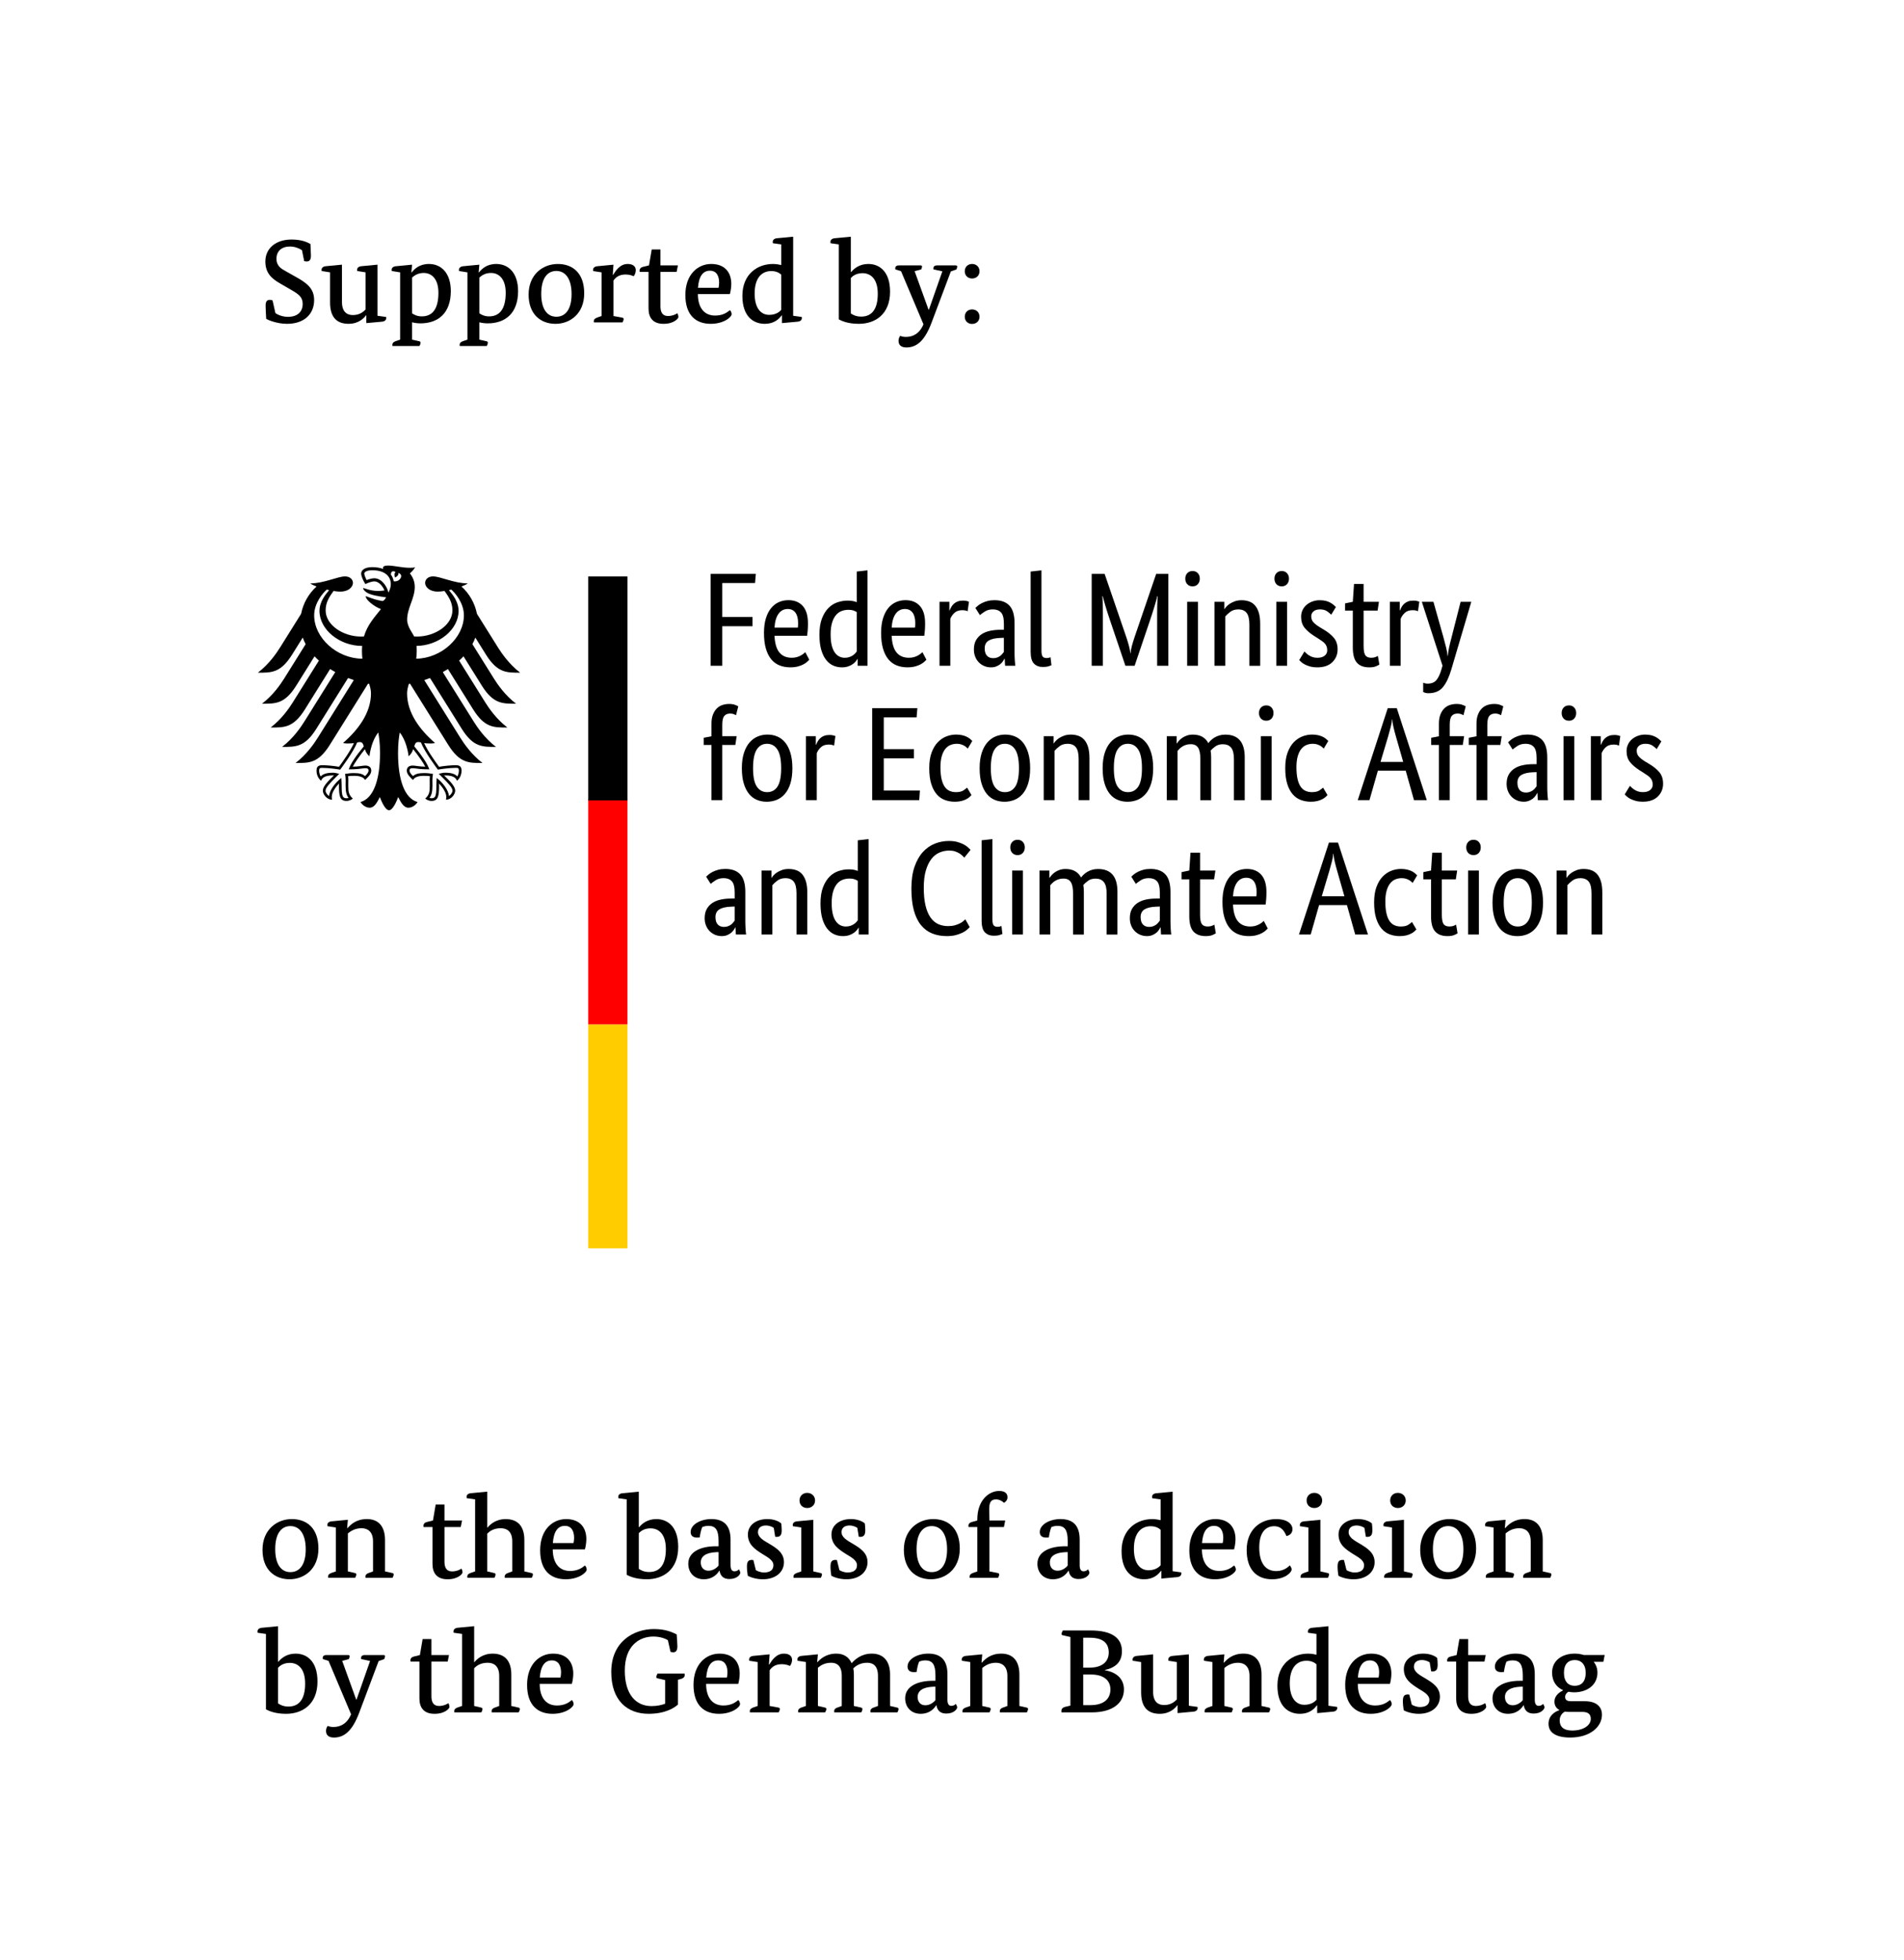 <?xml version="1.0" encoding="utf-8"?>
<!-- Generator: Adobe Illustrator 25.4.1, SVG Export Plug-In . SVG Version: 6.00 Build 0)  -->
<svg version="1.1" xmlns="http://www.w3.org/2000/svg" xmlns:xlink="http://www.w3.org/1999/xlink" x="0px" y="0px"
	 viewBox="0 0 170 175" enable-background="new 0 0 170 175" xml:space="preserve">
<g id="Hintergrund">
	<rect fill="#FFFFFF" width="170" height="175"/>
</g>
<g id="Förderzusatz_en">
	<g>
		<path d="M26.961,22.341c-0.295-0.19-0.664-0.327-1.065-0.327c-0.727,0-1.212,0.39-1.212,1.097c0,0.664,0.464,0.906,0.844,1.117
			l0.97,0.548c0.917,0.517,1.55,1.001,1.55,2.024c0,1.233-0.875,2.118-2.414,2.118c-0.97,0-1.771-0.379-1.866-0.443
			c-0.021-0.274-0.053-1.012-0.053-1.159c0-0.38,0.106-0.538,0.379-0.538c0.095,0,0.179,0.021,0.243,0.052l0.253,1.128
			c0.222,0.169,0.664,0.337,1.118,0.337c0.875,0,1.317-0.474,1.317-1.149c0-0.717-0.485-0.949-1.381-1.465l-0.654-0.379
			c-0.706-0.411-1.297-0.896-1.297-1.95c0-1.223,0.991-1.961,2.33-1.961c0.938,0,1.433,0.253,1.697,0.4c0,0,0.042,0.917,0.042,1.033
			c0,0.327-0.095,0.527-0.369,0.527c-0.085,0-0.169-0.011-0.232-0.032L26.961,22.341z"/>
		<path d="M33.706,28.201l0.77,0.106c0,0,0.011,0.042,0.011,0.084c0,0.189-0.137,0.316-0.39,0.337l-1.391,0.126v-0.696h-0.021
			c-0.169,0.221-0.633,0.759-1.56,0.759c-1.128,0-1.655-0.664-1.655-1.908v-2.688l-0.749-0.116c0,0-0.011-0.063-0.011-0.105
			c0-0.179,0.137-0.306,0.39-0.327l1.433-0.137v3.321c0,0.959,0.506,1.18,0.97,1.18c0.538,0,0.896-0.232,1.139-0.506v-3.31
			l-0.749-0.116c0,0-0.011-0.063-0.011-0.105c0-0.179,0.137-0.306,0.39-0.327l1.433-0.137V28.201z"/>
		<path d="M36.731,24.323h0.031c0.243-0.306,0.685-0.749,1.539-0.749c1.107,0,1.95,0.822,1.95,2.424c0,2.003-1.17,2.878-2.709,2.878
			c-0.306,0-0.548-0.042-0.749-0.095v1.55l0.611,0.137c0.105,0.022,0.147,0.053,0.147,0.137c0,0.106-0.073,0.264-0.105,0.295h-2.403
			c0,0-0.011-0.063-0.011-0.095c0-0.189,0.127-0.284,0.327-0.348l0.369-0.126v-6.009l-0.748-0.116c0,0-0.011-0.063-0.011-0.105
			c0-0.179,0.137-0.306,0.39-0.327l1.433-0.137L36.731,24.323z M36.794,27.98c0.19,0.137,0.474,0.274,0.865,0.274
			c0.917,0,1.486-0.622,1.486-2.108c0-1.212-0.58-1.771-1.317-1.771c-0.506,0-0.822,0.222-1.033,0.411V27.98z"/>
		<path d="M42.738,24.323h0.031c0.243-0.306,0.685-0.749,1.539-0.749c1.107,0,1.95,0.822,1.95,2.424c0,2.003-1.17,2.878-2.709,2.878
			c-0.306,0-0.548-0.042-0.749-0.095v1.55l0.611,0.137c0.105,0.022,0.147,0.053,0.147,0.137c0,0.106-0.073,0.264-0.105,0.295h-2.403
			c0,0-0.011-0.063-0.011-0.095c0-0.189,0.127-0.284,0.327-0.348l0.369-0.126v-6.009l-0.748-0.116c0,0-0.011-0.063-0.011-0.105
			c0-0.179,0.137-0.306,0.39-0.327l1.433-0.137L42.738,24.323z M42.801,27.98c0.19,0.137,0.474,0.274,0.865,0.274
			c0.917,0,1.486-0.622,1.486-2.108c0-1.212-0.58-1.771-1.317-1.771c-0.506,0-0.822,0.222-1.033,0.411V27.98z"/>
		<path d="M52.161,26.199c0,1.824-1.275,2.72-2.561,2.72c-1.318,0-2.403-0.843-2.403-2.614c0-1.782,1.265-2.73,2.604-2.73
			C51.117,23.574,52.161,24.365,52.161,26.199z M48.324,26.241c0,1.413,0.569,2.045,1.349,2.045c0.78,0,1.36-0.611,1.36-2.024
			c0-1.412-0.58-2.066-1.36-2.066C48.893,24.196,48.324,24.818,48.324,26.241z"/>
		<path d="M54.711,24.544h0.032c0.221-0.358,0.611-0.97,1.296-0.97c0.495,0,0.728,0.232,0.728,0.559c0,0.232-0.106,0.432-0.19,0.538
			c-0.084-0.042-0.348-0.158-0.706-0.158c-0.58,0-0.875,0.232-1.096,0.538v3.173l0.759,0.137c0.106,0.021,0.148,0.053,0.148,0.137
			c0,0.105-0.084,0.263-0.105,0.295h-2.551c0,0-0.011-0.063-0.011-0.095c0-0.189,0.127-0.274,0.327-0.348l0.369-0.127v-3.9
			l-0.749-0.116c0,0-0.011-0.063-0.011-0.105c0-0.179,0.137-0.306,0.39-0.327l1.433-0.137L54.711,24.544z"/>
		<path d="M60.413,24.28h-1.444v3.078c0,0.474,0.148,0.864,0.675,0.864c0.411,0,0.749-0.179,0.833-0.253
			c0.053,0.084,0.095,0.242,0.095,0.348c0,0.105-0.369,0.601-1.328,0.601c-0.959,0-1.339-0.559-1.339-1.37V24.28h-0.791
			c0,0-0.011-0.064-0.011-0.095c0-0.2,0.127-0.316,0.327-0.358l0.517-0.127l0.242-1.423h0.78V23.7h1.56L60.413,24.28z"/>
		<path d="M62.31,26.262c0.01,1.307,0.632,1.919,1.539,1.919c0.675,0,1.054-0.263,1.318-0.485c0.105,0.084,0.158,0.263,0.158,0.358
			c0,0.263-0.696,0.864-1.866,0.864c-1.296,0-2.266-0.738-2.266-2.572c0-1.834,1.107-2.772,2.309-2.772
			c1.191,0,1.792,0.728,1.792,1.782c0,0.274-0.053,0.643-0.126,0.906H62.31z M64.155,25.703c0.021-0.095,0.052-0.274,0.052-0.453
			c0-0.58-0.211-1.076-0.822-1.076c-0.622,0-0.991,0.495-1.065,1.528H64.155z"/>
		<path d="M70.816,28.201l0.769,0.106c0,0,0.011,0.042,0.011,0.084c0,0.189-0.137,0.316-0.39,0.337l-1.391,0.126V28.17h-0.031
			c-0.232,0.327-0.675,0.748-1.497,0.748c-1.033,0-2.003-0.664-2.003-2.498c0-1.96,1.37-2.846,2.72-2.846
			c0.306,0,0.569,0.053,0.749,0.095v-1.845l-0.749-0.105c0,0-0.01-0.074-0.01-0.116c0-0.179,0.137-0.306,0.39-0.327l1.434-0.137
			V28.201z M69.751,24.523c-0.158-0.148-0.443-0.316-0.886-0.316c-0.854,0-1.486,0.611-1.486,2.003c0,1.36,0.59,1.908,1.297,1.908
			c0.611,0,0.938-0.284,1.075-0.443V24.523z"/>
		<path d="M75.969,24.291h0.032c0.263-0.316,0.738-0.717,1.528-0.717c0.991,0,1.94,0.664,1.94,2.477
			c0,2.034-1.349,2.867-2.783,2.867c-0.948,0-1.518-0.242-1.792-0.4v-6.693l-0.738-0.105c0,0-0.011-0.074-0.011-0.116
			c0-0.179,0.137-0.306,0.39-0.327l1.433-0.137V24.291z M75.969,27.991c0.19,0.137,0.485,0.284,0.917,0.284
			c0.917,0,1.486-0.611,1.486-2.035c0-1.402-0.685-1.845-1.36-1.845c-0.485,0-0.822,0.19-1.044,0.432V27.991z"/>
		<path d="M84.897,24.238l-1.729,4.596c-0.611,1.623-1.339,2.193-2.235,2.193c-0.495,0-0.706-0.232-0.706-0.59
			c0-0.2,0.074-0.348,0.148-0.443c0.126,0.052,0.306,0.095,0.506,0.095c0.633,0,1.223-0.295,1.571-1.128l-2.002-4.744l-0.506-0.158
			c0,0-0.011-0.073-0.011-0.105c0-0.168,0.137-0.253,0.295-0.253h1.972c0.084,0,0.126,0.043,0.126,0.106
			c0,0.063-0.053,0.211-0.074,0.253l-0.59,0.158l1.244,3.437h0.032l1.202-3.426l-0.791-0.169c0,0-0.01-0.073-0.01-0.105
			c0-0.168,0.137-0.253,0.295-0.253h1.708c0.084,0,0.126,0.043,0.126,0.106c0,0.063-0.052,0.211-0.073,0.253L84.897,24.238z"/>
		<path d="M86.794,24.87c-0.37,0-0.654-0.253-0.654-0.643c0-0.4,0.284-0.654,0.654-0.654c0.369,0,0.663,0.253,0.663,0.654
			C87.457,24.618,87.162,24.87,86.794,24.87z M86.794,28.929c-0.37,0-0.654-0.253-0.654-0.643c0-0.4,0.284-0.653,0.654-0.653
			c0.369,0,0.663,0.253,0.663,0.653C87.457,28.676,87.162,28.929,86.794,28.929z"/>
	</g>
	<g>
		<path d="M28.431,138.296c0,1.835-1.282,2.735-2.576,2.735c-1.325,0-2.417-0.848-2.417-2.628c0-1.792,1.272-2.746,2.618-2.746
			C27.382,135.658,28.431,136.452,28.431,138.296z M24.573,138.339c0,1.421,0.572,2.056,1.357,2.056
			c0.784,0,1.367-0.614,1.367-2.035c0-1.421-0.583-2.078-1.367-2.078C25.145,136.283,24.573,136.908,24.573,138.339z"/>
		<path d="M34.376,140.332l0.626,0.137c0.106,0.021,0.148,0.053,0.148,0.137c0,0.106-0.085,0.265-0.106,0.297h-2.406
			c0,0-0.01-0.064-0.01-0.096c0-0.19,0.127-0.286,0.328-0.349l0.35-0.127v-2.682c0-0.901-0.509-1.177-1.028-1.177
			c-0.604,0-0.996,0.286-1.219,0.466v3.393l0.604,0.137c0.106,0.021,0.149,0.053,0.149,0.137c0,0.106-0.085,0.265-0.106,0.297
			h-2.406c0,0-0.011-0.064-0.011-0.096c0-0.19,0.127-0.275,0.329-0.349l0.371-0.127v-3.922l-0.753-0.117
			c0,0-0.011-0.064-0.011-0.106c0-0.18,0.138-0.308,0.392-0.328l1.441-0.138l-0.064,0.742h0.032
			c0.286-0.308,0.763-0.805,1.738-0.805c1.039,0,1.611,0.667,1.611,1.865V140.332z"/>
		<path d="M41.138,136.367h-1.452v3.096c0,0.477,0.149,0.869,0.678,0.869c0.414,0,0.753-0.181,0.837-0.254
			c0.053,0.085,0.096,0.243,0.096,0.349s-0.371,0.604-1.336,0.604c-0.964,0-1.346-0.562-1.346-1.378v-3.286H37.82
			c0,0-0.011-0.064-0.011-0.095c0-0.201,0.127-0.318,0.329-0.36l0.519-0.128l0.244-1.43h0.784v1.43h1.569L41.138,136.367z"/>
		<path d="M43.501,136.42h0.021c0.212-0.254,0.721-0.762,1.632-0.762c1.06,0,1.664,0.625,1.664,1.865v2.81l0.614,0.137
			c0.106,0.021,0.149,0.053,0.149,0.137c0,0.106-0.085,0.265-0.106,0.297H45.07c0,0-0.01-0.064-0.01-0.096
			c0-0.19,0.127-0.286,0.328-0.349l0.35-0.127v-2.682c0-0.901-0.488-1.177-1.028-1.177c-0.657,0-1.007,0.286-1.209,0.487v3.371
			l0.594,0.137c0.106,0.021,0.149,0.053,0.149,0.137c0,0.106-0.074,0.265-0.106,0.297h-2.406c0,0-0.011-0.064-0.011-0.096
			c0-0.19,0.127-0.286,0.329-0.349l0.371-0.127v-6.434l-0.752-0.106c0,0-0.011-0.074-0.011-0.117c0-0.18,0.138-0.308,0.392-0.328
			l1.452-0.138V136.42z"/>
		<path d="M49.352,138.36c0.01,1.314,0.636,1.929,1.547,1.929c0.678,0,1.06-0.264,1.325-0.487c0.106,0.085,0.159,0.265,0.159,0.361
			c0,0.264-0.7,0.868-1.876,0.868c-1.304,0-2.279-0.742-2.279-2.587c0-1.844,1.113-2.787,2.322-2.787
			c1.198,0,1.802,0.731,1.802,1.792c0,0.275-0.053,0.645-0.127,0.911H49.352z M51.207,137.798c0.021-0.095,0.053-0.276,0.053-0.455
			c0-0.583-0.212-1.081-0.827-1.081c-0.626,0-0.996,0.498-1.071,1.537H51.207z"/>
		<path d="M57.035,136.378h0.032c0.265-0.318,0.742-0.721,1.537-0.721c0.996,0,1.951,0.667,1.951,2.491
			c0,2.046-1.357,2.883-2.799,2.883c-0.954,0-1.526-0.244-1.802-0.403v-6.73l-0.742-0.106c0,0-0.011-0.074-0.011-0.117
			c0-0.18,0.138-0.308,0.392-0.328l1.441-0.138V136.378z M57.035,140.099c0.191,0.137,0.488,0.286,0.923,0.286
			c0.922,0,1.494-0.615,1.494-2.046c0-1.409-0.689-1.855-1.367-1.855c-0.488,0-0.827,0.191-1.05,0.435V140.099z"/>
		<path d="M65.228,139.77c0,0.424,0.159,0.551,0.339,0.551c0.244,0,0.371-0.127,0.403-0.18c0.053,0.074,0.127,0.223,0.127,0.318
			c0,0.138-0.276,0.55-0.965,0.55c-0.487,0-0.795-0.211-0.89-0.741h-0.021c-0.117,0.201-0.509,0.763-1.389,0.763
			c-0.805,0-1.378-0.55-1.378-1.388c0-1.135,1.24-1.558,2.428-1.558h0.276v-0.478c0-0.964-0.255-1.346-0.912-1.346
			c-0.244,0-0.456,0.073-0.541,0.105c-0.096,0.201-0.18,0.572-0.233,0.933c0,0-0.159,0.01-0.244,0.01
			c-0.36,0-0.562-0.17-0.562-0.498c0-0.658,0.869-1.155,1.855-1.155c1.166,0,1.706,0.636,1.706,1.833V139.77z M63.914,138.614
			c-0.859,0.043-1.346,0.35-1.346,0.913c0,0.444,0.255,0.741,0.689,0.741c0.435,0,0.764-0.286,0.901-0.455v-1.208L63.914,138.614z"
			/>
		<path d="M69.086,136.442c-0.117-0.085-0.382-0.212-0.7-0.212c-0.35,0-0.71,0.149-0.71,0.593c0,0.467,0.498,0.743,1.007,1.04
			c0.636,0.381,1.314,0.795,1.314,1.643c0,0.868-0.721,1.526-1.887,1.526c-0.594,0-1.123-0.18-1.346-0.318
			c-0.043-0.264-0.074-0.541-0.074-0.816c0-0.424,0.117-0.594,0.435-0.594c0.053,0,0.138,0.01,0.138,0.01l0.223,0.901
			c0.106,0.073,0.413,0.212,0.721,0.212c0.519,0,0.848-0.201,0.848-0.646c0-0.455-0.509-0.71-0.986-1.007
			c-0.647-0.414-1.293-0.827-1.293-1.739c0-0.826,0.721-1.378,1.738-1.378c0.615,0,1.05,0.212,1.24,0.391
			c0.021,0.149,0.043,0.371,0.043,0.583c0,0.371-0.074,0.615-0.456,0.615c-0.053,0-0.127-0.011-0.127-0.011L69.086,136.442z"/>
		<path d="M72.615,140.332l0.626,0.137c0.106,0.021,0.148,0.053,0.148,0.137c0,0.106-0.085,0.265-0.106,0.297h-2.428
			c0,0-0.011-0.064-0.011-0.096c0-0.19,0.127-0.275,0.329-0.349l0.371-0.127v-3.922l-0.753-0.117c0,0-0.011-0.064-0.011-0.106
			c0-0.18,0.138-0.308,0.392-0.328l1.441-0.138V140.332z M72.074,134.672c-0.392,0-0.689-0.265-0.689-0.678
			c0-0.404,0.296-0.678,0.689-0.678c0.382,0,0.7,0.275,0.7,0.678C72.774,134.406,72.456,134.672,72.074,134.672z"/>
		<path d="M76.547,136.442c-0.117-0.085-0.382-0.212-0.7-0.212c-0.35,0-0.71,0.149-0.71,0.593c0,0.467,0.498,0.743,1.007,1.04
			c0.636,0.381,1.314,0.795,1.314,1.643c0,0.868-0.721,1.526-1.887,1.526c-0.594,0-1.123-0.18-1.346-0.318
			c-0.043-0.264-0.074-0.541-0.074-0.816c0-0.424,0.117-0.594,0.435-0.594c0.053,0,0.138,0.01,0.138,0.01l0.223,0.901
			c0.106,0.073,0.413,0.212,0.721,0.212c0.519,0,0.848-0.201,0.848-0.646c0-0.455-0.509-0.71-0.986-1.007
			c-0.646-0.414-1.293-0.827-1.293-1.739c0-0.826,0.721-1.378,1.738-1.378c0.615,0,1.05,0.212,1.24,0.391
			c0.021,0.149,0.042,0.371,0.042,0.583c0,0.371-0.074,0.615-0.455,0.615c-0.053,0-0.127-0.011-0.127-0.011L76.547,136.442z"/>
		<path d="M85.694,138.296c0,1.835-1.282,2.735-2.576,2.735c-1.325,0-2.417-0.848-2.417-2.628c0-1.792,1.272-2.746,2.618-2.746
			C84.645,135.658,85.694,136.452,85.694,138.296z M81.836,138.339c0,1.421,0.572,2.056,1.357,2.056
			c0.784,0,1.368-0.614,1.368-2.035c0-1.421-0.583-2.078-1.368-2.078C82.408,136.283,81.836,136.908,81.836,138.339z"/>
		<path d="M89.636,136.367h-1.294v3.965l0.721,0.137c0.106,0.021,0.149,0.053,0.149,0.137c0,0.106-0.074,0.265-0.106,0.297h-2.523
			c0,0-0.01-0.064-0.01-0.096c0-0.19,0.127-0.275,0.328-0.349l0.36-0.127v-3.965h-0.784c0,0-0.011-0.064-0.011-0.095
			c0-0.201,0.128-0.308,0.329-0.36l0.466-0.128v-0.105c0-1.707,1.039-2.533,1.951-2.533c0.53,0,0.742,0.233,0.742,0.561
			c0,0.265-0.159,0.414-0.318,0.499c-0.096-0.105-0.372-0.307-0.7-0.307c-0.455,0-0.614,0.254-0.614,0.879
			c0,0.329,0.021,1.007,0.021,1.007h1.41L89.636,136.367z"/>
		<path d="M96.398,139.77c0,0.424,0.159,0.551,0.34,0.551c0.244,0,0.371-0.127,0.403-0.18c0.053,0.074,0.127,0.223,0.127,0.318
			c0,0.138-0.276,0.55-0.964,0.55c-0.487,0-0.795-0.211-0.89-0.741h-0.022c-0.117,0.201-0.509,0.763-1.389,0.763
			c-0.805,0-1.377-0.55-1.377-1.388c0-1.135,1.24-1.558,2.428-1.558h0.276v-0.478c0-0.964-0.255-1.346-0.912-1.346
			c-0.244,0-0.456,0.073-0.541,0.105c-0.095,0.201-0.18,0.572-0.233,0.933c0,0-0.159,0.01-0.244,0.01
			c-0.36,0-0.562-0.17-0.562-0.498c0-0.658,0.869-1.155,1.855-1.155c1.166,0,1.706,0.636,1.706,1.833V139.77z M95.083,138.614
			c-0.858,0.043-1.346,0.35-1.346,0.913c0,0.444,0.254,0.741,0.689,0.741s0.763-0.286,0.901-0.455v-1.208L95.083,138.614z"/>
		<path d="M104.697,140.311l0.773,0.106c0,0,0.011,0.042,0.011,0.085c0,0.19-0.138,0.318-0.392,0.339l-1.399,0.128v-0.689h-0.032
			c-0.233,0.327-0.678,0.752-1.505,0.752c-1.039,0-2.014-0.667-2.014-2.512c0-1.971,1.378-2.861,2.734-2.861
			c0.308,0,0.572,0.053,0.753,0.095v-1.855l-0.753-0.106c0,0-0.01-0.074-0.01-0.117c0-0.18,0.137-0.308,0.392-0.328l1.441-0.138
			V140.311z M103.626,136.612c-0.159-0.149-0.445-0.318-0.89-0.318c-0.859,0-1.495,0.614-1.495,2.014
			c0,1.367,0.594,1.919,1.304,1.919c0.614,0,0.944-0.286,1.081-0.445V136.612z"/>
		<path d="M107.313,138.36c0.01,1.314,0.636,1.929,1.548,1.929c0.678,0,1.059-0.264,1.325-0.487
			c0.105,0.085,0.159,0.265,0.159,0.361c0,0.264-0.7,0.868-1.876,0.868c-1.304,0-2.279-0.742-2.279-2.587
			c0-1.844,1.113-2.787,2.321-2.787c1.198,0,1.802,0.731,1.802,1.792c0,0.275-0.053,0.645-0.127,0.911H107.313z M109.168,137.798
			c0.022-0.095,0.054-0.276,0.054-0.455c0-0.583-0.213-1.081-0.827-1.081c-0.626,0-0.996,0.498-1.071,1.537H109.168z"/>
		<path d="M113.758,136.294c-0.71,0-1.325,0.508-1.325,1.897c0,1.336,0.519,2.11,1.516,2.11c0.657,0,1.039-0.339,1.208-0.509
			c0.095,0.095,0.169,0.265,0.169,0.36c0,0.265-0.582,0.88-1.749,0.88c-1.378,0-2.268-0.868-2.268-2.619
			c0-1.792,1.198-2.755,2.629-2.755c1.166,0,1.462,0.572,1.462,0.879c0,0.286-0.137,0.551-0.54,0.636
			C114.701,136.802,114.458,136.294,113.758,136.294z"/>
		<path d="M117.891,140.332l0.625,0.137c0.106,0.021,0.149,0.053,0.149,0.137c0,0.106-0.085,0.265-0.106,0.297h-2.428
			c0,0-0.01-0.064-0.01-0.096c0-0.19,0.127-0.275,0.328-0.349l0.372-0.127v-3.922l-0.753-0.117c0,0-0.01-0.064-0.01-0.106
			c0-0.18,0.137-0.308,0.391-0.328l1.442-0.138V140.332z M117.35,134.672c-0.392,0-0.689-0.265-0.689-0.678
			c0-0.404,0.296-0.678,0.689-0.678c0.382,0,0.7,0.275,0.7,0.678C118.05,134.406,117.732,134.672,117.35,134.672z"/>
		<path d="M121.822,136.442c-0.116-0.085-0.381-0.212-0.699-0.212c-0.35,0-0.71,0.149-0.71,0.593c0,0.467,0.499,0.743,1.007,1.04
			c0.636,0.381,1.314,0.795,1.314,1.643c0,0.868-0.721,1.526-1.887,1.526c-0.594,0-1.123-0.18-1.346-0.318
			c-0.042-0.264-0.074-0.541-0.074-0.816c0-0.424,0.117-0.594,0.435-0.594c0.054,0,0.138,0.01,0.138,0.01l0.222,0.901
			c0.106,0.073,0.414,0.212,0.721,0.212c0.519,0,0.849-0.201,0.849-0.646c0-0.455-0.509-0.71-0.986-1.007
			c-0.646-0.414-1.293-0.827-1.293-1.739c0-0.826,0.721-1.378,1.738-1.378c0.615,0,1.049,0.212,1.24,0.391
			c0.022,0.149,0.042,0.371,0.042,0.583c0,0.371-0.074,0.615-0.455,0.615c-0.053,0-0.127-0.011-0.127-0.011L121.822,136.442z"/>
		<path d="M125.353,140.332l0.625,0.137c0.106,0.021,0.149,0.053,0.149,0.137c0,0.106-0.085,0.265-0.106,0.297h-2.428
			c0,0-0.01-0.064-0.01-0.096c0-0.19,0.127-0.275,0.328-0.349l0.372-0.127v-3.922l-0.753-0.117c0,0-0.01-0.064-0.01-0.106
			c0-0.18,0.137-0.308,0.391-0.328l1.442-0.138V140.332z M124.812,134.672c-0.392,0-0.689-0.265-0.689-0.678
			c0-0.404,0.296-0.678,0.689-0.678c0.382,0,0.7,0.275,0.7,0.678C125.512,134.406,125.194,134.672,124.812,134.672z"/>
		<path d="M131.796,138.296c0,1.835-1.282,2.735-2.575,2.735c-1.325,0-2.417-0.848-2.417-2.628c0-1.792,1.272-2.746,2.619-2.746
			C130.747,135.658,131.796,136.452,131.796,138.296z M127.938,138.339c0,1.421,0.572,2.056,1.357,2.056
			c0.784,0,1.367-0.614,1.367-2.035c0-1.421-0.583-2.078-1.367-2.078C128.51,136.283,127.938,136.908,127.938,138.339z"/>
		<path d="M137.742,140.332l0.625,0.137c0.106,0.021,0.149,0.053,0.149,0.137c0,0.106-0.085,0.265-0.106,0.297h-2.406
			c0,0-0.01-0.064-0.01-0.096c0-0.19,0.127-0.286,0.328-0.349l0.35-0.127v-2.682c0-0.901-0.509-1.177-1.028-1.177
			c-0.604,0-0.996,0.286-1.218,0.466v3.393l0.604,0.137c0.105,0.021,0.148,0.053,0.148,0.137c0,0.106-0.085,0.265-0.105,0.297
			h-2.406c0,0-0.011-0.064-0.011-0.096c0-0.19,0.127-0.275,0.328-0.349l0.372-0.127v-3.922l-0.753-0.117c0,0-0.01-0.064-0.01-0.106
			c0-0.18,0.137-0.308,0.391-0.328l1.442-0.138l-0.064,0.742h0.032c0.286-0.308,0.763-0.805,1.738-0.805
			c1.039,0,1.612,0.667,1.612,1.865V140.332z"/>
		<path d="M24.827,148.394h0.032c0.265-0.318,0.742-0.721,1.537-0.721c0.996,0,1.951,0.667,1.951,2.491
			c0,2.046-1.357,2.883-2.799,2.883c-0.954,0-1.526-0.244-1.802-0.403v-6.73l-0.742-0.106c0,0-0.011-0.074-0.011-0.117
			c0-0.18,0.138-0.308,0.392-0.328l1.441-0.138V148.394z M24.827,152.114c0.191,0.137,0.488,0.286,0.923,0.286
			c0.922,0,1.494-0.615,1.494-2.046c0-1.41-0.689-1.855-1.367-1.855c-0.488,0-0.827,0.191-1.05,0.435V152.114z"/>
		<path d="M33.805,148.34l-1.738,4.622c-0.615,1.632-1.346,2.205-2.247,2.205c-0.498,0-0.71-0.233-0.71-0.593
			c0-0.201,0.074-0.35,0.149-0.446c0.127,0.053,0.307,0.096,0.509,0.096c0.636,0,1.23-0.297,1.579-1.135l-2.014-4.77l-0.509-0.158
			c0,0-0.011-0.074-0.011-0.106c0-0.169,0.138-0.255,0.297-0.255h1.983c0.085,0,0.127,0.043,0.127,0.107
			c0,0.063-0.053,0.211-0.074,0.254l-0.593,0.158l1.25,3.457h0.032l1.208-3.446l-0.795-0.169c0,0-0.011-0.074-0.011-0.106
			c0-0.169,0.138-0.255,0.297-0.255h1.717c0.085,0,0.127,0.043,0.127,0.107c0,0.063-0.053,0.211-0.074,0.254L33.805,148.34z"/>
		<path d="M39.973,148.383H38.52v3.096c0,0.477,0.149,0.869,0.678,0.869c0.414,0,0.753-0.181,0.837-0.254
			c0.053,0.085,0.096,0.243,0.096,0.349s-0.371,0.604-1.336,0.604c-0.964,0-1.346-0.562-1.346-1.378v-3.286h-0.795
			c0,0-0.011-0.064-0.011-0.095c0-0.201,0.127-0.318,0.329-0.36l0.519-0.128l0.244-1.43h0.784v1.43h1.569L39.973,148.383z"/>
		<path d="M42.336,148.435h0.021c0.212-0.254,0.721-0.762,1.632-0.762c1.06,0,1.664,0.625,1.664,1.865v2.81l0.615,0.137
			c0.106,0.021,0.148,0.053,0.148,0.137c0,0.106-0.085,0.265-0.106,0.297h-2.406c0,0-0.011-0.064-0.011-0.096
			c0-0.19,0.127-0.286,0.329-0.349l0.35-0.127v-2.682c0-0.901-0.487-1.177-1.028-1.177c-0.657,0-1.007,0.286-1.209,0.487v3.371
			l0.594,0.137c0.106,0.021,0.149,0.053,0.149,0.137c0,0.106-0.074,0.265-0.106,0.297h-2.406c0,0-0.011-0.064-0.011-0.096
			c0-0.19,0.127-0.286,0.329-0.349l0.371-0.127v-6.434l-0.753-0.106c0,0-0.01-0.074-0.01-0.117c0-0.18,0.138-0.308,0.392-0.328
			l1.452-0.138V148.435z"/>
		<path d="M48.186,150.376c0.01,1.314,0.636,1.929,1.547,1.929c0.678,0,1.06-0.264,1.325-0.487c0.106,0.085,0.159,0.265,0.159,0.361
			c0,0.264-0.7,0.868-1.877,0.868c-1.304,0-2.279-0.742-2.279-2.587s1.113-2.787,2.322-2.787c1.198,0,1.802,0.731,1.802,1.792
			c0,0.275-0.053,0.645-0.127,0.911H48.186z M50.041,149.814c0.021-0.095,0.053-0.276,0.053-0.455c0-0.583-0.212-1.081-0.827-1.081
			c-0.626,0-0.996,0.498-1.071,1.537H50.041z"/>
		<path d="M59.633,146.474c-0.223-0.148-0.71-0.327-1.293-0.327c-1.293,0-2.555,0.847-2.555,3.041c0,2.121,0.986,3.17,2.385,3.17
			c0.509,0,0.911-0.095,1.219-0.212v-2.11l-0.647-0.149c-0.106-0.021-0.148-0.053-0.148-0.117c0-0.096,0.074-0.222,0.117-0.318
			h2.417c0,0,0.01,0.064,0.01,0.117c0,0.169-0.095,0.297-0.36,0.371l-0.244,0.064v2.215c-0.286,0.255-1.071,0.827-2.629,0.827
			c-1.865,0-3.328-1.155-3.328-3.731c0-2.757,2.046-3.837,3.805-3.837c1.124,0,1.686,0.318,2.035,0.476
			c0.032,0.318,0.064,0.976,0.064,1.06c0,0.328-0.095,0.541-0.371,0.541c-0.085,0-0.17-0.022-0.244-0.043L59.633,146.474z"/>
		<path d="M63.045,150.376c0.01,1.314,0.636,1.929,1.547,1.929c0.678,0,1.06-0.264,1.325-0.487c0.106,0.085,0.159,0.265,0.159,0.361
			c0,0.264-0.7,0.868-1.877,0.868c-1.304,0-2.279-0.742-2.279-2.587s1.113-2.787,2.322-2.787c1.198,0,1.802,0.731,1.802,1.792
			c0,0.275-0.053,0.645-0.127,0.911H63.045z M64.9,149.814c0.021-0.095,0.053-0.276,0.053-0.455c0-0.583-0.212-1.081-0.827-1.081
			c-0.626,0-0.996,0.498-1.071,1.537H64.9z"/>
		<path d="M68.652,148.648h0.032c0.223-0.36,0.614-0.975,1.304-0.975c0.498,0,0.732,0.233,0.732,0.561
			c0,0.233-0.106,0.435-0.191,0.541c-0.085-0.042-0.35-0.159-0.71-0.159c-0.583,0-0.88,0.233-1.102,0.54v3.192l0.763,0.137
			c0.106,0.021,0.149,0.053,0.149,0.137c0,0.106-0.085,0.265-0.106,0.297h-2.565c0,0-0.011-0.064-0.011-0.096
			c0-0.19,0.127-0.275,0.329-0.349l0.371-0.127v-3.922l-0.753-0.117c0,0-0.011-0.064-0.011-0.106c0-0.18,0.138-0.308,0.392-0.328
			l1.441-0.138L68.652,148.648z"/>
		<path d="M79.473,152.348l0.604,0.137c0.106,0.021,0.149,0.053,0.149,0.137c0,0.106-0.074,0.265-0.106,0.297h-2.396
			c0,0-0.011-0.064-0.011-0.096c0-0.19,0.127-0.286,0.328-0.349l0.35-0.127v-2.682c0-0.922-0.456-1.177-0.954-1.177
			c-0.646,0-1.007,0.276-1.251,0.498c0.032,0.169,0.053,0.35,0.053,0.551v2.81l0.615,0.137c0.106,0.021,0.148,0.053,0.148,0.137
			c0,0.106-0.074,0.265-0.106,0.297h-2.406c0,0-0.011-0.064-0.011-0.096c0-0.19,0.127-0.286,0.328-0.349l0.35-0.127v-2.682
			c0-0.922-0.445-1.177-0.943-1.177c-0.594,0-0.944,0.244-1.187,0.445v3.414l0.604,0.137c0.106,0.021,0.149,0.053,0.149,0.137
			c0,0.106-0.085,0.265-0.106,0.297h-2.406c0,0-0.011-0.064-0.011-0.096c0-0.19,0.127-0.275,0.329-0.349l0.371-0.127v-3.922
			l-0.753-0.117c0,0-0.011-0.064-0.011-0.106c0-0.18,0.138-0.308,0.392-0.328l1.441-0.138l-0.064,0.69h0.032
			c0.223-0.245,0.742-0.753,1.675-0.753c0.646,0,1.123,0.296,1.367,0.858c0.286-0.318,0.848-0.858,1.802-0.858
			c1.018,0,1.632,0.645,1.632,1.865V152.348z"/>
		<path d="M84.592,151.785c0,0.424,0.159,0.551,0.339,0.551c0.244,0,0.372-0.127,0.403-0.18c0.054,0.074,0.128,0.223,0.128,0.318
			c0,0.138-0.276,0.55-0.965,0.55c-0.487,0-0.794-0.211-0.89-0.741h-0.021c-0.117,0.201-0.51,0.763-1.389,0.763
			c-0.805,0-1.378-0.55-1.378-1.388c0-1.135,1.24-1.558,2.428-1.558h0.276v-0.478c0-0.964-0.255-1.346-0.912-1.346
			c-0.244,0-0.456,0.073-0.541,0.105c-0.096,0.201-0.18,0.572-0.233,0.933c0,0-0.159,0.01-0.244,0.01
			c-0.36,0-0.562-0.17-0.562-0.498c0-0.658,0.869-1.155,1.855-1.155c1.166,0,1.707,0.636,1.707,1.833V151.785z M83.277,150.63
			c-0.859,0.043-1.346,0.35-1.346,0.913c0,0.444,0.255,0.741,0.689,0.741c0.435,0,0.764-0.286,0.901-0.455v-1.208L83.277,150.63z"/>
		<path d="M91.015,152.348l0.626,0.137c0.105,0.021,0.148,0.053,0.148,0.137c0,0.106-0.085,0.265-0.105,0.297h-2.407
			c0,0-0.01-0.064-0.01-0.096c0-0.19,0.127-0.286,0.328-0.349l0.35-0.127v-2.682c0-0.901-0.509-1.177-1.028-1.177
			c-0.604,0-0.996,0.286-1.218,0.466v3.393l0.604,0.137c0.106,0.021,0.149,0.053,0.149,0.137c0,0.106-0.085,0.265-0.106,0.297
			h-2.406c0,0-0.011-0.064-0.011-0.096c0-0.19,0.128-0.275,0.329-0.349l0.371-0.127v-3.922l-0.753-0.117c0,0-0.01-0.064-0.01-0.106
			c0-0.18,0.137-0.308,0.392-0.328l1.441-0.138l-0.064,0.742h0.032c0.286-0.308,0.763-0.805,1.739-0.805
			c1.039,0,1.611,0.667,1.611,1.865V152.348z"/>
		<path d="M98.645,149.135v0.021c1.028,0.17,1.707,0.753,1.707,1.718c0,1.187-0.975,2.046-2.883,2.046h-2.692
			c0,0-0.011-0.064-0.011-0.117c0-0.169,0.086-0.318,0.36-0.382l0.446-0.105v-6.127l-0.647-0.149
			c-0.105-0.021-0.148-0.053-0.148-0.117c0-0.094,0.074-0.222,0.117-0.318h2.491c1.887,0,2.788,0.668,2.788,1.845
			C100.172,148.457,99.557,148.934,98.645,149.135z M97.289,146.252h-0.573v2.671h0.562c1.209,0,1.717-0.594,1.717-1.346
			C98.995,146.708,98.455,146.252,97.289,146.252z M97.416,149.538h-0.7v2.735h0.636c1.24,0,1.792-0.583,1.792-1.41
			C99.143,150.079,98.56,149.538,97.416,149.538z"/>
		<path d="M106.149,152.326l0.773,0.106c0,0,0.011,0.042,0.011,0.085c0,0.19-0.138,0.318-0.392,0.339l-1.399,0.128v-0.7h-0.022
			c-0.169,0.222-0.636,0.763-1.569,0.763c-1.134,0-1.664-0.667-1.664-1.919v-2.702l-0.753-0.117c0,0-0.01-0.064-0.01-0.106
			c0-0.18,0.138-0.308,0.392-0.328l1.441-0.138v3.339c0,0.964,0.509,1.187,0.976,1.187c0.54,0,0.9-0.233,1.144-0.509v-3.328
			l-0.753-0.117c0,0-0.01-0.064-0.01-0.106c0-0.18,0.138-0.308,0.392-0.328l1.441-0.138V152.326z"/>
		<path d="M112.635,152.348l0.625,0.137c0.106,0.021,0.149,0.053,0.149,0.137c0,0.106-0.085,0.265-0.106,0.297h-2.406
			c0,0-0.01-0.064-0.01-0.096c0-0.19,0.127-0.286,0.328-0.349l0.35-0.127v-2.682c0-0.901-0.509-1.177-1.028-1.177
			c-0.604,0-0.996,0.286-1.218,0.466v3.393l0.604,0.137c0.105,0.021,0.148,0.053,0.148,0.137c0,0.106-0.085,0.265-0.105,0.297
			h-2.407c0,0-0.01-0.064-0.01-0.096c0-0.19,0.127-0.275,0.328-0.349l0.372-0.127v-3.922l-0.753-0.117c0,0-0.01-0.064-0.01-0.106
			c0-0.18,0.137-0.308,0.391-0.328l1.442-0.138l-0.064,0.742h0.032c0.286-0.308,0.763-0.805,1.738-0.805
			c1.039,0,1.612,0.667,1.612,1.865V152.348z"/>
		<path d="M118.613,152.326l0.773,0.106c0,0,0.011,0.042,0.011,0.085c0,0.19-0.138,0.318-0.392,0.339l-1.399,0.128v-0.689h-0.032
			c-0.233,0.327-0.678,0.752-1.505,0.752c-1.039,0-2.014-0.667-2.014-2.512c0-1.971,1.377-2.861,2.734-2.861
			c0.308,0,0.572,0.053,0.753,0.095v-1.855l-0.753-0.106c0,0-0.01-0.074-0.01-0.117c0-0.18,0.137-0.308,0.392-0.328l1.441-0.138
			V152.326z M117.542,148.627c-0.159-0.149-0.445-0.318-0.89-0.318c-0.859,0-1.495,0.614-1.495,2.014
			c0,1.367,0.594,1.919,1.304,1.919c0.614,0,0.944-0.286,1.081-0.445V148.627z"/>
		<path d="M121.23,150.376c0.01,1.314,0.636,1.929,1.548,1.929c0.678,0,1.059-0.264,1.325-0.487
			c0.105,0.085,0.159,0.265,0.159,0.361c0,0.264-0.7,0.868-1.876,0.868c-1.304,0-2.279-0.742-2.279-2.587s1.113-2.787,2.321-2.787
			c1.198,0,1.802,0.731,1.802,1.792c0,0.275-0.053,0.645-0.127,0.911H121.23z M123.084,149.814c0.022-0.095,0.054-0.276,0.054-0.455
			c0-0.583-0.213-1.081-0.827-1.081c-0.626,0-0.996,0.498-1.071,1.537H123.084z"/>
		<path d="M127.652,148.457c-0.116-0.085-0.381-0.212-0.699-0.212c-0.35,0-0.71,0.149-0.71,0.593c0,0.467,0.499,0.743,1.007,1.04
			c0.636,0.381,1.314,0.795,1.314,1.643c0,0.868-0.721,1.526-1.887,1.526c-0.594,0-1.123-0.18-1.346-0.318
			c-0.042-0.264-0.074-0.541-0.074-0.816c0-0.424,0.117-0.594,0.435-0.594c0.054,0,0.138,0.01,0.138,0.01l0.222,0.901
			c0.106,0.073,0.414,0.212,0.721,0.212c0.519,0,0.849-0.201,0.849-0.646c0-0.455-0.509-0.71-0.986-1.007
			c-0.646-0.414-1.293-0.827-1.293-1.739c0-0.826,0.721-1.378,1.738-1.378c0.615,0,1.049,0.212,1.24,0.391
			c0.022,0.149,0.042,0.371,0.042,0.583c0,0.371-0.074,0.615-0.455,0.615c-0.053,0-0.127-0.011-0.127-0.011L127.652,148.457z"/>
		<path d="M132.538,148.383h-1.453v3.096c0,0.477,0.149,0.869,0.678,0.869c0.414,0,0.753-0.181,0.837-0.254
			c0.054,0.085,0.096,0.243,0.096,0.349s-0.372,0.604-1.336,0.604c-0.964,0-1.346-0.562-1.346-1.378v-3.286h-0.795
			c0,0-0.01-0.064-0.01-0.095c0-0.201,0.127-0.318,0.328-0.36l0.519-0.128l0.245-1.43h0.784v1.43h1.569L132.538,148.383z"/>
		<path d="M137.032,151.785c0,0.424,0.159,0.551,0.339,0.551c0.244,0,0.371-0.127,0.403-0.18c0.054,0.074,0.127,0.223,0.127,0.318
			c0,0.138-0.276,0.55-0.964,0.55c-0.487,0-0.795-0.211-0.89-0.741h-0.022c-0.117,0.201-0.508,0.763-1.388,0.763
			c-0.806,0-1.378-0.55-1.378-1.388c0-1.135,1.24-1.558,2.428-1.558h0.276v-0.478c0-0.964-0.255-1.346-0.912-1.346
			c-0.244,0-0.456,0.073-0.541,0.105c-0.095,0.201-0.18,0.572-0.232,0.933c0,0-0.159,0.01-0.245,0.01
			c-0.36,0-0.562-0.17-0.562-0.498c0-0.658,0.869-1.155,1.855-1.155c1.166,0,1.707,0.636,1.707,1.833V151.785z M135.718,150.63
			c-0.859,0.043-1.346,0.35-1.346,0.913c0,0.444,0.254,0.741,0.689,0.741c0.435,0,0.763-0.286,0.901-0.455v-1.208L135.718,150.63z"
			/>
		<path d="M143.158,148.404h-0.858c0.201,0.264,0.328,0.582,0.328,0.964c0,1.123-0.932,1.76-2.088,1.76
			c-0.181,0-0.34-0.021-0.499-0.053c-0.149,0.085-0.296,0.233-0.296,0.476c0,0.255,0.169,0.372,0.53,0.372h1.23
			c0.975,0,1.526,0.445,1.526,1.209c0,1.059-1.039,2.034-2.83,2.034c-1.303,0-1.939-0.455-1.939-1.229
			c0-0.742,0.582-1.092,0.964-1.209v-0.022c-0.276-0.148-0.435-0.403-0.435-0.741c0-0.615,0.562-0.901,0.763-1.007v-0.021
			c-0.594-0.265-0.975-0.806-0.975-1.569c0-1.113,0.932-1.696,2.014-1.696c0.286,0,0.562,0.041,0.827,0.126h1.855L143.158,148.404z
			 M140.105,152.877c-0.149,0-0.276-0.01-0.392-0.022c-0.276,0.16-0.455,0.424-0.455,0.785c0,0.551,0.339,0.901,1.112,0.901
			c1.028,0,1.664-0.478,1.664-1.039c0-0.435-0.244-0.626-0.785-0.626H140.105z M139.639,149.38c0,0.837,0.424,1.165,0.954,1.165
			c0.572,0,0.986-0.327,0.986-1.165c0-0.753-0.414-1.135-0.964-1.135C140.063,148.245,139.639,148.563,139.639,149.38z"/>
	</g>
</g>
<g id="Name">
	<polygon fill="#FFCC00" points="54.521,91.479 56.021,91.479 56.021,111.479 52.521,111.479 52.521,91.479 	"/>
	<polygon fill="#FF0000" points="54.521,71.379 56.021,71.379 56.021,91.479 52.521,91.479 52.521,71.379 	"/>
	<g>
		<path d="M43.401,58.477c1.026,1.624,1.831,1.596,3.044,1.596c-1.004-0.77-1.668-1.755-1.985-2.258l-1.876-3.001
			c-0.183-0.927-0.663-1.793-1.38-2.438c0.241-0.092,0.442-0.188,0.563-0.279c-1.225,0-2.438-0.622-3.106-0.622
			c-0.429,0-0.706,0.257-0.706,0.596c0.028,0.378,0.417,0.763,1.136,0.763c0.163,0,0.371-0.022,0.6-0.059
			c0.389,0.543,0.703,1.033,0.703,1.733c0,1.314-1.571,2.338-3.157,2.338c-0.09,0-0.175-0.003-0.264-0.01
			c-0.144-0.325-0.621-0.873-0.621-1.494c0-1.044,0.681-1.897,0.681-2.931c0-0.642-0.313-1.04-0.434-1.206
			c0.195-0.181,0.408-0.403,0.457-0.555c-0.113,0.049-0.247,0.055-0.443,0.055c-0.76,0-1.38-0.198-1.984-0.198
			c-0.344,0-0.437,0.107-0.437,0.208c0,0.037,0.006,0.075,0.016,0.093c-0.129-0.051-0.249-0.083-0.393-0.11
			c-0.178-0.034-0.37-0.051-0.574-0.051c-0.734,0-0.995,0.308-0.995,0.571c0,0.223,0.176,0.631,0.375,0.941
			c0.286-0.144,0.63-0.241,0.787-0.241c0.389,0,0.736,0.371,0.92,0.811c-0.262,0.031-0.312,0.043-0.577,0.043
			c-0.714,0-1.201-0.256-1.301-0.256c-0.01,0-0.029,0.005-0.029,0.021c0,0.1,0.203,0.365,0.602,0.511
			c0.526,0.192,1.315,0.273,1.446,0.294c0,0.023-0.134,0.272-0.283,0.32c-0.032,0.01-0.056,0.011-0.093,0.004
			c-0.55-0.109-0.703-0.155-1.401-0.42c-0.022-0.008-0.034,0.005-0.034,0.028c0,0.276,0.714,0.884,1.354,1.118
			c-0.534,0.682-1.202,1.38-1.516,2.444c-0.089,0.007-0.175,0.01-0.265,0.01c-1.586,0-3.157-1.024-3.157-2.338
			c0-0.7,0.314-1.19,0.704-1.733c0.229,0.038,0.436,0.059,0.599,0.059c0.719,0,1.108-0.385,1.137-0.763
			c0-0.339-0.276-0.596-0.707-0.596c-0.668,0-1.88,0.622-3.106,0.622c0.121,0.092,0.322,0.188,0.563,0.279
			c-0.717,0.644-1.197,1.511-1.38,2.438l-1.875,3.001c-0.316,0.503-0.982,1.489-1.986,2.258c1.213,0,2.018,0.027,3.045-1.596
			l0.961-1.539c0.072,0.2,0.159,0.394,0.262,0.585l-1.912,3.06c-0.318,0.507-0.977,1.485-1.986,2.259
			c1.214,0,2.018,0.028,3.044-1.595l1.646-2.636c0.123,0.131,0.253,0.26,0.389,0.382l-2.323,3.719
			c-0.319,0.508-0.975,1.483-1.985,2.257c1.214,0,2.018,0.029,3.045-1.595l2.264-3.626c0.149,0.094,0.302,0.186,0.46,0.272
			l-2.764,4.423c-0.319,0.509-0.975,1.481-1.985,2.257c1.214,0,2.018,0.028,3.045-1.594l2.846-4.556
			c0.168,0.065,0.339,0.126,0.513,0.182l-3.216,5.148c-0.314,0.501-0.985,1.491-1.984,2.257c1.213,0,2.018,0.027,3.044-1.595
			l3.428-5.487c0.035,0.006,0.069,0.012,0.103,0.019c0.093,0.297,0.159,0.573,0.159,0.849c0,1.724-1.131,3.247-2.489,4.422
			c0.087,0.038,0.238,0.051,0.378,0.051c0.28,0,0.461-0.015,0.588-0.037c-0.315,0.715-0.99,1.639-1.331,2.117
			c-0.445-0.08-1.091-0.143-1.515-0.143c-0.443,0-0.493,0.26-0.493,0.491c0,0.403,0.188,0.723,0.407,0.901
			c0.082-0.206,0.247-0.481,1.066-0.481c0.016,0,0.044,0.002,0.082,0.005c-0.239,0.266-0.989,0.872-0.989,1.359
			c0,0.323,0.355,0.807,0.821,0.807c-0.028-0.104-0.024-0.2-0.024-0.271c0-0.396,0.35-0.858,0.645-1.18
			c-0.009,0.096-0.004,0.086-0.004,0.198c0,0.934,0.085,1.363,0.677,1.363c0.291,0,0.492-0.16,0.561-0.208
			c-0.385-0.355-0.405-0.633-0.405-1.157c0.001-0.136,0.002-0.269,0.003-0.453c0.002-0.119,0-0.278-0.02-0.393
			c0.213-0.029,0.298-0.029,0.461-0.029c0,0,0.842-0.067,1.045,0.371c0.229-0.21,0.561-0.505,0.561-0.832
			c0-0.215-0.102-0.459-0.536-0.459c-0.164,0-0.681,0.101-1.113,0.101c0.116-0.259,0.633-1.015,1.081-1.563
			c0.067,0.213,0.173,0.443,0.408,0.631c0.032-0.353,0.239-1.469,0.791-2.121c0.064,0.441,0.151,0.893,0.151,1.847
			c0,2.32-0.558,4.034-1.742,4.361c0.154,0.268,0.48,0.509,0.818,0.509c0.433,0,0.669-0.49,0.91-0.952
			c0.125,0.341,0.472,1.177,0.818,1.177c0.347,0,0.693-0.836,0.819-1.177c0.241,0.462,0.476,0.952,0.91,0.952
			c0.338,0,0.665-0.241,0.819-0.509c-1.185-0.327-1.743-2.041-1.743-4.361c0-0.954,0.086-1.406,0.15-1.847
			c0.552,0.652,0.76,1.769,0.791,2.121c0.235-0.188,0.341-0.418,0.409-0.631c0.448,0.548,0.965,1.305,1.081,1.563
			c-0.433,0-0.95-0.101-1.114-0.101c-0.433,0-0.536,0.244-0.536,0.459c0,0.326,0.332,0.622,0.561,0.832
			c0.202-0.438,1.045-0.371,1.045-0.371c0.163,0,0.249,0,0.461,0.029c-0.02,0.115-0.021,0.273-0.02,0.393
			c0.002,0.184,0.003,0.317,0.003,0.453c0,0.524-0.02,0.802-0.405,1.157c0.069,0.048,0.27,0.208,0.56,0.208
			c0.593,0,0.678-0.429,0.678-1.363c0-0.112,0.003-0.102-0.004-0.198c0.295,0.322,0.645,0.784,0.645,1.18
			c0,0.072,0.004,0.167-0.024,0.271c0.467,0,0.822-0.484,0.822-0.807c0-0.488-0.749-1.093-0.989-1.359
			c0.039-0.003,0.067-0.005,0.082-0.005c0.819,0,0.984,0.275,1.067,0.481c0.219-0.178,0.407-0.499,0.407-0.901
			c0-0.231-0.049-0.491-0.493-0.491c-0.424,0-1.07,0.063-1.515,0.143c-0.341-0.478-1.016-1.402-1.331-2.117
			c0.127,0.023,0.308,0.037,0.588,0.037c0.141,0,0.291-0.013,0.378-0.051c-1.358-1.175-2.49-2.698-2.49-4.422
			c0-0.276,0.066-0.552,0.159-0.849c0.034-0.007,0.069-0.013,0.104-0.019l3.427,5.487c1.026,1.622,1.832,1.595,3.044,1.595
			c-0.999-0.766-1.67-1.755-1.983-2.257l-3.217-5.148c0.174-0.056,0.345-0.118,0.514-0.182l2.846,4.556
			c1.026,1.623,1.831,1.594,3.044,1.594c-1.01-0.776-1.666-1.747-1.985-2.257l-2.764-4.423c0.157-0.086,0.311-0.178,0.459-0.272
			l2.265,3.626c1.027,1.624,1.831,1.595,3.044,1.595c-1.009-0.774-1.665-1.748-1.985-2.257l-2.323-3.719
			c0.137-0.122,0.267-0.251,0.389-0.382l1.647,2.636c1.026,1.623,1.831,1.595,3.045,1.595c-1.009-0.774-1.667-1.751-1.986-2.259
			l-1.912-3.06c0.103-0.19,0.19-0.385,0.262-0.585L43.401,58.477z M28.051,54.953c0-1.143,0.831-2.047,1.124-2.302
			c0.071,0.017,0.141,0.034,0.211,0.049c-0.311,0.38-0.86,1.016-0.86,1.858c0,1.672,1.787,3.125,3.811,3.125
			c-0.013,0.143-0.02,0.294-0.02,0.449c0,0.247,0.014,0.477,0.038,0.693C30.066,58.812,28.051,56.954,28.051,54.953z M31.151,68.666
			l-0.013,0.039h0.04c0.642,0,0.955-0.046,1.163-0.076c0.109-0.014,0.187-0.025,0.271-0.025c0.166,0,0.293,0.016,0.293,0.219
			c0,0.138-0.161,0.356-0.317,0.482c-0.237-0.223-0.565-0.267-1.046-0.267c-0.225,0-0.52,0.04-0.678,0.063l-0.025,0.003
			l-0.028,0.004l0.009,0.075c0.019,0.133,0.042,0.299,0.042,0.522l-0.003,0.203l-0.002,0.252c0,0.546,0.075,0.857,0.266,1.092
			c-0.049,0.019-0.129,0.033-0.181,0.033c-0.338,0-0.437-0.148-0.437-1.124c0-0.196-0.011-0.38-0.018-0.502l-0.009-0.181
			l-0.043,0.033c-0.503,0.384-1.022,1.07-1.053,1.583c-0.152-0.098-0.316-0.317-0.316-0.486c0-0.28,0.421-0.7,0.908-1.187
			l0.281-0.28l0.035-0.036l-0.092-0.022c-0.105-0.027-0.299-0.076-0.465-0.076c-0.547,0-0.888,0.103-1.1,0.333
			c-0.075-0.11-0.139-0.365-0.139-0.515c0-0.097,0.019-0.165,0.058-0.205c0.048-0.046,0.122-0.046,0.187-0.046h0.014
			c0.602,0,1.322,0.109,1.603,0.154l0.017,0.004l0.011-0.014c0.049-0.066,1.196-1.594,1.495-2.405
			c0.068-0.025,0.128-0.045,0.248-0.045c0.226,0,0.289,0.153,0.354,0.386C31.761,67.522,31.314,68.2,31.151,68.666z M37.344,66.265
			c0.12,0,0.179,0.02,0.248,0.045c0.298,0.811,1.446,2.34,1.494,2.405l0.011,0.014l0.017-0.004c0.281-0.045,1-0.154,1.603-0.154
			h0.013c0.066,0,0.14,0,0.187,0.046c0.039,0.039,0.058,0.108,0.058,0.205c0,0.15-0.064,0.405-0.14,0.515
			c-0.211-0.23-0.553-0.333-1.1-0.333c-0.165,0-0.359,0.049-0.465,0.076l-0.043,0.01l-0.05,0.013l0.316,0.316
			c0.487,0.487,0.909,0.907,0.909,1.187c0,0.168-0.164,0.388-0.316,0.486c-0.032-0.513-0.55-1.199-1.054-1.583l-0.043-0.032
			l-0.008,0.18c-0.007,0.122-0.018,0.307-0.018,0.502c0,0.977-0.099,1.124-0.437,1.124c-0.052,0-0.131-0.015-0.181-0.033
			c0.19-0.235,0.266-0.546,0.266-1.092l-0.003-0.252l-0.003-0.203c0-0.223,0.023-0.389,0.041-0.522l0.01-0.075L38.604,69.1
			c-0.158-0.023-0.453-0.063-0.677-0.063c-0.482,0-0.809,0.044-1.046,0.267c-0.156-0.126-0.317-0.344-0.317-0.482
			c0-0.204,0.127-0.219,0.293-0.219c0.084,0,0.163,0.012,0.271,0.025c0.207,0.03,0.52,0.076,1.162,0.076h0.04l-0.012-0.039
			c-0.163-0.466-0.61-1.144-1.328-2.016C37.055,66.418,37.118,66.265,37.344,66.265z M34.686,52.926
			c-0.072-0.297-0.223-0.602-0.417-0.832c-0.176-0.208-0.468-0.455-0.861-0.455c-0.18,0-0.48,0.084-0.672,0.165
			c-0.072-0.13-0.212-0.444-0.212-0.586c0-0.145,0.246-0.293,0.716-0.293c1.035,0,1.653,0.468,1.653,1.252
			C34.894,52.452,34.785,52.703,34.686,52.926z M35.15,51.906c-0.037-0.221-0.121-0.422-0.25-0.594
			c0.006-0.203,0.09-0.396,0.416-0.237c-0.176,0.181-0.04,0.5-0.04,0.5s0.361-0.167,0.287-0.405
			C36.098,51.297,35.713,52.016,35.15,51.906z M37.164,58.825c0.027-0.224,0.043-0.456,0.043-0.693c0-0.129,0.001-0.279-0.015-0.45
			c1.998-0.028,3.752-1.468,3.752-3.124c0-0.843-0.549-1.479-0.86-1.858c0.07-0.015,0.14-0.031,0.211-0.049
			c0.293,0.255,1.124,1.159,1.124,2.302C41.419,56.94,39.432,58.784,37.164,58.825z"/>
	</g>
	<polygon points="56.021,51.479 56.021,71.479 54.521,71.479 52.521,71.479 52.521,51.479 	"/>
	<path d="M63.452,59.455v-8.211h4.034l-0.071,0.821h-2.927v3.035h2.701v0.821h-2.701v3.534H63.452z M72.139,55.67
		c0,0.246-0.008,0.458-0.024,0.637s-0.032,0.335-0.048,0.47h-2.915c0.032,0.674,0.176,1.17,0.434,1.487
		c0.258,0.317,0.629,0.476,1.113,0.476c0.167,0,0.317-0.02,0.452-0.06s0.252-0.087,0.351-0.143c0.099-0.056,0.182-0.111,0.25-0.167
		c0.067-0.056,0.117-0.099,0.149-0.131l0.357,0.678c-0.04,0.04-0.099,0.097-0.178,0.173c-0.079,0.075-0.186,0.151-0.321,0.226
		c-0.135,0.075-0.302,0.141-0.5,0.196c-0.198,0.056-0.432,0.083-0.702,0.083c-0.357,0-0.68-0.06-0.97-0.179
		c-0.29-0.119-0.535-0.304-0.738-0.553c-0.202-0.25-0.359-0.567-0.47-0.952c-0.111-0.385-0.167-0.847-0.167-1.386
		c0-0.508,0.058-0.946,0.173-1.315c0.115-0.369,0.272-0.672,0.47-0.91s0.428-0.415,0.69-0.53c0.262-0.115,0.543-0.173,0.845-0.173
		c0.547,0,0.976,0.173,1.285,0.518C71.985,54.462,72.139,54.98,72.139,55.67z M70.331,54.385c-0.341,0-0.615,0.143-0.821,0.428
		c-0.206,0.286-0.325,0.698-0.357,1.238h2.082c0.008-0.04,0.014-0.097,0.018-0.173c0.004-0.075,0.006-0.157,0.006-0.244
		c0-0.397-0.079-0.704-0.238-0.922C70.862,54.494,70.632,54.385,70.331,54.385z M73.163,56.682c0-0.579,0.075-1.063,0.226-1.452
		c0.151-0.389,0.345-0.702,0.583-0.94c0.238-0.238,0.508-0.407,0.809-0.506c0.301-0.099,0.603-0.149,0.904-0.149
		c0.183,0,0.341,0.014,0.476,0.042c0.135,0.028,0.246,0.061,0.333,0.101v-2.737l0.964-0.107v8.52h-0.881v-0.607h-0.024
		c-0.024,0.048-0.067,0.113-0.131,0.196s-0.151,0.167-0.262,0.25c-0.111,0.083-0.25,0.155-0.417,0.214
		c-0.167,0.06-0.361,0.089-0.583,0.089c-0.27,0-0.526-0.054-0.768-0.161c-0.242-0.107-0.454-0.278-0.637-0.512
		c-0.183-0.234-0.327-0.535-0.434-0.904S73.163,57.205,73.163,56.682z M75.424,58.741c0.151,0,0.286-0.02,0.405-0.06
		c0.119-0.04,0.222-0.089,0.309-0.149c0.087-0.06,0.161-0.121,0.22-0.184c0.06-0.064,0.105-0.119,0.137-0.167v-3.522
		c-0.087-0.056-0.188-0.103-0.303-0.143c-0.115-0.04-0.26-0.059-0.434-0.059c-0.222,0-0.43,0.038-0.625,0.113
		c-0.194,0.075-0.363,0.2-0.506,0.375s-0.256,0.401-0.339,0.678c-0.083,0.278-0.125,0.619-0.125,1.023
		c0,0.397,0.034,0.728,0.101,0.994c0.067,0.266,0.161,0.48,0.28,0.643c0.119,0.163,0.254,0.28,0.405,0.351
		C75.098,58.705,75.257,58.741,75.424,58.741z M82.599,55.67c0,0.246-0.008,0.458-0.024,0.637s-0.032,0.335-0.048,0.47h-2.916
		c0.032,0.674,0.176,1.17,0.434,1.487c0.258,0.317,0.629,0.476,1.113,0.476c0.167,0,0.317-0.02,0.452-0.06
		c0.135-0.04,0.252-0.087,0.351-0.143c0.099-0.056,0.182-0.111,0.25-0.167c0.067-0.056,0.117-0.099,0.149-0.131l0.357,0.678
		c-0.04,0.04-0.099,0.097-0.179,0.173c-0.079,0.075-0.186,0.151-0.321,0.226c-0.135,0.075-0.301,0.141-0.5,0.196
		s-0.432,0.083-0.702,0.083c-0.357,0-0.68-0.06-0.97-0.179c-0.29-0.119-0.535-0.304-0.738-0.553c-0.202-0.25-0.359-0.567-0.47-0.952
		c-0.111-0.385-0.167-0.847-0.167-1.386c0-0.508,0.058-0.946,0.173-1.315c0.115-0.369,0.272-0.672,0.47-0.91
		c0.198-0.238,0.428-0.415,0.69-0.53c0.262-0.115,0.543-0.173,0.845-0.173c0.547,0,0.976,0.173,1.285,0.518
		C82.445,54.462,82.599,54.98,82.599,55.67z M80.791,54.385c-0.341,0-0.615,0.143-0.821,0.428s-0.325,0.698-0.357,1.238h2.083
		c0.008-0.04,0.014-0.097,0.018-0.173c0.004-0.075,0.006-0.157,0.006-0.244c0-0.397-0.079-0.704-0.238-0.922
		C81.322,54.494,81.092,54.385,80.791,54.385z M86.396,54.587c-0.024-0.016-0.075-0.036-0.155-0.059s-0.186-0.036-0.321-0.036
		c-0.301,0-0.537,0.081-0.708,0.244c-0.171,0.163-0.292,0.339-0.363,0.53v4.189h-0.964v-5.712h0.881v0.773h0.024
		c0.04-0.111,0.091-0.22,0.155-0.327c0.063-0.107,0.143-0.202,0.238-0.286c0.095-0.083,0.208-0.149,0.339-0.196
		c0.131-0.048,0.288-0.071,0.47-0.071c0.135,0,0.244,0.012,0.327,0.036c0.083,0.024,0.149,0.044,0.196,0.059L86.396,54.587z
		 M86.955,58.003c0-0.333,0.063-0.611,0.19-0.833s0.298-0.403,0.512-0.542c0.214-0.139,0.466-0.238,0.756-0.298
		c0.289-0.06,0.597-0.089,0.922-0.089h0.298v-0.547c0-0.484-0.085-0.817-0.256-1c-0.171-0.182-0.411-0.274-0.72-0.274
		c-0.286,0-0.524,0.062-0.714,0.184c-0.19,0.123-0.341,0.232-0.452,0.327l-0.405-0.643c0.063-0.063,0.145-0.135,0.244-0.214
		c0.099-0.079,0.22-0.155,0.363-0.226c0.143-0.071,0.305-0.131,0.488-0.178s0.389-0.071,0.619-0.071
		c0.587,0,1.031,0.163,1.333,0.488c0.301,0.325,0.452,0.849,0.452,1.571v2.606c0,0.246,0.008,0.486,0.024,0.72
		c0.016,0.234,0.032,0.391,0.048,0.47h-0.916l-0.036-0.631H89.68c-0.032,0.071-0.079,0.153-0.143,0.244
		c-0.063,0.091-0.143,0.175-0.238,0.25c-0.095,0.075-0.21,0.141-0.345,0.196c-0.135,0.056-0.293,0.083-0.476,0.083
		c-0.214,0-0.414-0.04-0.601-0.119c-0.187-0.079-0.349-0.19-0.488-0.333c-0.139-0.143-0.246-0.311-0.321-0.506
		C86.993,58.445,86.955,58.233,86.955,58.003z M88.68,58.776c0.135,0,0.254-0.02,0.357-0.059c0.103-0.04,0.192-0.087,0.268-0.143
		c0.075-0.056,0.139-0.117,0.19-0.184c0.051-0.067,0.097-0.125,0.137-0.173v-1.261l-0.309,0.012
		c-0.46,0.016-0.809,0.095-1.047,0.238s-0.357,0.373-0.357,0.69c0,0.293,0.067,0.514,0.202,0.66
		C88.256,58.703,88.442,58.776,88.68,58.776z M92.988,58.122c0,0.238,0.034,0.405,0.101,0.5c0.067,0.095,0.184,0.143,0.351,0.143
		c0.087,0,0.161-0.008,0.22-0.024c0.059-0.016,0.105-0.032,0.137-0.048l0.083,0.714c-0.048,0.024-0.135,0.056-0.262,0.095
		c-0.127,0.04-0.298,0.06-0.512,0.06c-0.325,0-0.587-0.099-0.785-0.298c-0.198-0.198-0.298-0.551-0.298-1.059v-7.164l0.964-0.107
		V58.122z M104.317,51.244v8.211h-1v-3.903c0-0.246,0-0.488,0-0.726c0-0.238,0.002-0.46,0.006-0.666
		c0.004-0.206,0.01-0.389,0.018-0.547s0.016-0.282,0.024-0.369h-0.036c-0.04,0.183-0.121,0.478-0.244,0.887
		c-0.123,0.409-0.264,0.847-0.423,1.315l-1.357,4.01h-0.821l-1.357-4.01c-0.159-0.468-0.299-0.906-0.422-1.315
		c-0.123-0.409-0.204-0.704-0.244-0.887h-0.036c0.008,0.095,0.016,0.222,0.024,0.381c0.008,0.159,0.014,0.339,0.018,0.541
		c0.004,0.202,0.006,0.423,0.006,0.661c0,0.238,0,0.48,0,0.726v3.903h-1v-8.211h1.154l1.94,5.664
		c0.087,0.262,0.165,0.518,0.232,0.768c0.067,0.25,0.109,0.466,0.125,0.649h0.024c0.008-0.183,0.046-0.397,0.113-0.643
		c0.067-0.246,0.145-0.5,0.232-0.762l1.94-5.676H104.317z M106.959,59.455h-0.964v-5.712h0.964V59.455z M106.483,52.362
		c-0.198,0-0.357-0.063-0.476-0.19c-0.119-0.127-0.178-0.293-0.178-0.5c0-0.198,0.06-0.361,0.178-0.488
		c0.119-0.127,0.278-0.19,0.476-0.19c0.19,0,0.345,0.063,0.464,0.19c0.119,0.127,0.178,0.29,0.178,0.488
		c0,0.206-0.059,0.373-0.178,0.5C106.828,52.299,106.673,52.362,106.483,52.362z M111.552,59.455v-3.677
		c0-0.484-0.081-0.831-0.244-1.041c-0.163-0.21-0.411-0.315-0.744-0.315c-0.286,0-0.524,0.071-0.714,0.214
		c-0.19,0.143-0.341,0.282-0.452,0.417v4.403h-0.964v-5.712h0.881v0.643h0.024c0.024-0.048,0.075-0.117,0.155-0.208
		c0.079-0.091,0.183-0.179,0.309-0.262c0.127-0.083,0.278-0.157,0.452-0.22c0.174-0.063,0.373-0.095,0.595-0.095
		c0.254,0,0.484,0.038,0.69,0.113c0.206,0.075,0.381,0.196,0.524,0.363c0.143,0.167,0.254,0.383,0.333,0.649
		c0.079,0.266,0.119,0.593,0.119,0.982v3.748H111.552z M114.92,59.455h-0.964v-5.712h0.964V59.455z M114.444,52.362
		c-0.198,0-0.357-0.063-0.476-0.19c-0.119-0.127-0.179-0.293-0.179-0.5c0-0.198,0.06-0.361,0.179-0.488
		c0.119-0.127,0.278-0.19,0.476-0.19c0.19,0,0.345,0.063,0.464,0.19c0.119,0.127,0.179,0.29,0.179,0.488
		c0,0.206-0.06,0.373-0.179,0.5C114.789,52.299,114.634,52.362,114.444,52.362z M118.859,54.897
		c-0.063-0.071-0.178-0.169-0.345-0.292c-0.167-0.123-0.385-0.184-0.655-0.184c-0.254,0-0.448,0.06-0.583,0.179
		s-0.202,0.262-0.202,0.428c0,0.214,0.062,0.391,0.185,0.53c0.123,0.139,0.311,0.288,0.565,0.446l0.357,0.214
		c0.389,0.23,0.694,0.478,0.916,0.744c0.222,0.266,0.333,0.609,0.333,1.029c0,0.452-0.157,0.833-0.47,1.142
		c-0.313,0.309-0.764,0.464-1.351,0.464c-0.23,0-0.432-0.024-0.607-0.071c-0.174-0.048-0.327-0.103-0.458-0.167
		c-0.131-0.063-0.24-0.133-0.327-0.208c-0.087-0.075-0.159-0.145-0.214-0.208l0.464-0.762c0.048,0.048,0.105,0.103,0.173,0.167
		c0.067,0.063,0.149,0.125,0.244,0.184s0.202,0.109,0.321,0.149c0.119,0.04,0.258,0.06,0.417,0.06c0.286,0,0.504-0.064,0.655-0.19
		c0.151-0.127,0.226-0.282,0.226-0.464c0-0.135-0.018-0.252-0.053-0.351c-0.036-0.099-0.089-0.188-0.161-0.268
		c-0.071-0.079-0.159-0.155-0.262-0.226c-0.103-0.071-0.222-0.151-0.357-0.238l-0.357-0.226c-0.357-0.23-0.637-0.472-0.839-0.726
		c-0.202-0.254-0.303-0.579-0.303-0.976c0-0.214,0.042-0.411,0.125-0.589c0.083-0.178,0.2-0.333,0.351-0.464
		c0.151-0.131,0.327-0.234,0.53-0.309c0.202-0.075,0.418-0.113,0.648-0.113c0.222,0,0.412,0.022,0.571,0.065
		c0.159,0.044,0.296,0.099,0.411,0.167c0.115,0.068,0.21,0.135,0.286,0.202c0.075,0.068,0.137,0.125,0.184,0.173L118.859,54.897z
		 M123,54.528h-1.249v3.165c0,0.405,0.052,0.68,0.155,0.827c0.103,0.147,0.278,0.22,0.524,0.22c0.143,0,0.266-0.02,0.369-0.06
		c0.103-0.04,0.178-0.075,0.226-0.107l0.131,0.774c-0.04,0.032-0.135,0.081-0.286,0.149c-0.151,0.067-0.353,0.101-0.607,0.101
		c-0.492,0-0.861-0.137-1.107-0.411c-0.246-0.274-0.369-0.728-0.369-1.362v-3.296h-0.69v-0.643l0.69-0.143l0.107-1.595h0.857v1.595
		h1.368L123,54.528z M126.606,54.587c-0.024-0.016-0.075-0.036-0.155-0.059c-0.079-0.024-0.186-0.036-0.321-0.036
		c-0.301,0-0.537,0.081-0.708,0.244c-0.171,0.163-0.292,0.339-0.363,0.53v4.189h-0.964v-5.712h0.881v0.773h0.024
		c0.04-0.111,0.091-0.22,0.155-0.327c0.063-0.107,0.143-0.202,0.238-0.286c0.095-0.083,0.208-0.149,0.339-0.196
		c0.131-0.048,0.288-0.071,0.47-0.071c0.135,0,0.244,0.012,0.327,0.036c0.083,0.024,0.149,0.044,0.196,0.059L126.606,54.587z
		 M131.366,53.743l-1.785,6.045c-0.206,0.698-0.458,1.226-0.756,1.583c-0.297,0.357-0.728,0.535-1.291,0.535
		c-0.119,0-0.218-0.014-0.298-0.042c-0.079-0.028-0.135-0.05-0.167-0.065v-0.833c0.04,0.016,0.091,0.034,0.155,0.054
		c0.063,0.02,0.147,0.03,0.25,0.03c0.341,0,0.601-0.107,0.78-0.321c0.178-0.214,0.331-0.543,0.458-0.988l0.083-0.298l-1.845-5.7
		h1.035l0.893,3.165c0.087,0.325,0.167,0.629,0.238,0.91c0.071,0.282,0.115,0.534,0.131,0.756h0.024
		c0.016-0.222,0.054-0.472,0.113-0.75s0.133-0.579,0.22-0.904l0.809-3.177H131.366z M65.654,66.528h-1.166v4.927h-0.964v-4.927
		h-0.69v-0.643l0.69-0.131v-1.142c0-0.309,0.044-0.575,0.131-0.797c0.087-0.222,0.202-0.405,0.345-0.547s0.309-0.246,0.5-0.309
		s0.393-0.095,0.607-0.095c0.206,0,0.381,0.028,0.524,0.083s0.238,0.099,0.286,0.131l-0.202,0.797
		c-0.048-0.032-0.115-0.065-0.202-0.101c-0.087-0.036-0.194-0.053-0.321-0.053c-0.23,0-0.405,0.071-0.524,0.214
		c-0.119,0.143-0.179,0.405-0.179,0.785v1.023h1.285L65.654,66.528z M66.237,68.599c0-0.524,0.062-0.976,0.185-1.357
		c0.123-0.381,0.29-0.692,0.5-0.934c0.21-0.242,0.452-0.421,0.726-0.536c0.274-0.115,0.565-0.173,0.875-0.173
		c0.317,0,0.611,0.057,0.881,0.173c0.27,0.115,0.504,0.294,0.702,0.536c0.198,0.242,0.355,0.553,0.47,0.934
		c0.115,0.381,0.173,0.833,0.173,1.357c0,0.531-0.059,0.988-0.178,1.368c-0.119,0.381-0.284,0.692-0.494,0.934
		c-0.21,0.242-0.454,0.419-0.732,0.53s-0.571,0.167-0.881,0.167c-0.317,0-0.611-0.055-0.881-0.167s-0.504-0.288-0.702-0.53
		c-0.198-0.242-0.355-0.551-0.47-0.928C66.294,69.596,66.237,69.138,66.237,68.599z M69.747,68.599c0-0.762-0.111-1.315-0.333-1.66
		c-0.222-0.345-0.532-0.518-0.928-0.518c-0.397,0-0.704,0.173-0.922,0.518c-0.218,0.345-0.327,0.898-0.327,1.66
		c0,0.762,0.111,1.309,0.333,1.642s0.532,0.5,0.928,0.5c0.397,0,0.704-0.167,0.922-0.5C69.638,69.908,69.747,69.36,69.747,68.599z
		 M74.472,66.587c-0.024-0.016-0.075-0.036-0.155-0.06c-0.079-0.024-0.186-0.036-0.321-0.036c-0.301,0-0.537,0.081-0.708,0.244
		c-0.171,0.163-0.292,0.339-0.363,0.53v4.189h-0.964v-5.712h0.881v0.773h0.024c0.04-0.111,0.091-0.22,0.155-0.327
		s0.143-0.202,0.238-0.286s0.208-0.149,0.339-0.196c0.131-0.048,0.288-0.071,0.47-0.071c0.135,0,0.244,0.012,0.327,0.036
		c0.083,0.024,0.149,0.044,0.196,0.06L74.472,66.587z M81.838,64.065H78.91v2.832H81.6v0.821H78.91v2.88h3.225l-0.06,0.857h-4.201
		v-8.211h4.034L81.838,64.065z M86.407,66.849c-0.024-0.024-0.062-0.059-0.113-0.107c-0.052-0.048-0.117-0.095-0.196-0.143
		s-0.174-0.089-0.286-0.125c-0.111-0.036-0.238-0.053-0.381-0.053c-0.206,0-0.399,0.038-0.577,0.113
		c-0.179,0.075-0.333,0.196-0.464,0.363c-0.131,0.167-0.234,0.383-0.309,0.649c-0.075,0.266-0.113,0.589-0.113,0.97
		c0,0.421,0.034,0.773,0.101,1.059c0.067,0.286,0.161,0.514,0.28,0.684c0.119,0.171,0.264,0.294,0.434,0.369
		c0.171,0.075,0.359,0.113,0.565,0.113c0.294,0,0.518-0.052,0.672-0.155c0.155-0.103,0.264-0.186,0.327-0.25l0.393,0.666
		c-0.04,0.048-0.097,0.105-0.172,0.173c-0.075,0.068-0.173,0.133-0.292,0.196c-0.119,0.063-0.264,0.117-0.434,0.161
		c-0.171,0.044-0.367,0.065-0.589,0.065c-0.317,0-0.615-0.052-0.893-0.155c-0.278-0.103-0.52-0.274-0.726-0.512
		s-0.369-0.547-0.488-0.928c-0.119-0.381-0.178-0.853-0.178-1.416c0-0.547,0.071-1.012,0.214-1.392s0.329-0.688,0.559-0.922
		c0.23-0.234,0.486-0.405,0.768-0.512c0.282-0.107,0.565-0.161,0.851-0.161c0.214,0,0.403,0.02,0.565,0.06
		c0.163,0.04,0.301,0.089,0.416,0.149c0.115,0.06,0.21,0.123,0.286,0.19c0.075,0.068,0.137,0.125,0.184,0.173L86.407,66.849z
		 M87.467,68.599c0-0.524,0.062-0.976,0.184-1.357c0.123-0.381,0.29-0.692,0.5-0.934c0.21-0.242,0.452-0.421,0.726-0.536
		c0.274-0.115,0.565-0.173,0.875-0.173c0.317,0,0.611,0.057,0.881,0.173c0.27,0.115,0.504,0.294,0.702,0.536
		c0.198,0.242,0.355,0.553,0.47,0.934c0.115,0.381,0.172,0.833,0.172,1.357c0,0.531-0.059,0.988-0.178,1.368
		c-0.119,0.381-0.284,0.692-0.494,0.934c-0.21,0.242-0.454,0.419-0.732,0.53s-0.571,0.167-0.881,0.167
		c-0.317,0-0.611-0.055-0.881-0.167s-0.504-0.288-0.702-0.53c-0.198-0.242-0.355-0.551-0.47-0.928
		C87.524,69.596,87.467,69.138,87.467,68.599z M90.977,68.599c0-0.762-0.111-1.315-0.333-1.66c-0.222-0.345-0.532-0.518-0.928-0.518
		c-0.397,0-0.704,0.173-0.922,0.518c-0.218,0.345-0.327,0.898-0.327,1.66c0,0.762,0.111,1.309,0.333,1.642s0.532,0.5,0.928,0.5
		c0.397,0,0.704-0.167,0.922-0.5C90.868,69.908,90.977,69.36,90.977,68.599z M96.308,71.455v-3.677c0-0.484-0.081-0.831-0.244-1.041
		c-0.163-0.21-0.411-0.315-0.744-0.315c-0.286,0-0.524,0.071-0.714,0.214s-0.341,0.282-0.452,0.416v4.403H93.19v-5.712h0.881v0.643
		h0.024c0.024-0.048,0.075-0.117,0.155-0.208c0.079-0.091,0.183-0.178,0.309-0.262s0.278-0.157,0.452-0.22s0.373-0.095,0.595-0.095
		c0.254,0,0.484,0.038,0.69,0.113c0.206,0.075,0.381,0.196,0.524,0.363c0.143,0.167,0.254,0.383,0.333,0.648
		c0.079,0.266,0.119,0.593,0.119,0.982v3.748H96.308z M98.45,68.599c0-0.524,0.062-0.976,0.185-1.357
		c0.123-0.381,0.289-0.692,0.5-0.934c0.21-0.242,0.452-0.421,0.726-0.536c0.274-0.115,0.565-0.173,0.875-0.173
		c0.317,0,0.611,0.057,0.881,0.173c0.27,0.115,0.504,0.294,0.702,0.536c0.198,0.242,0.355,0.553,0.47,0.934
		c0.115,0.381,0.173,0.833,0.173,1.357c0,0.531-0.06,0.988-0.179,1.368c-0.119,0.381-0.284,0.692-0.494,0.934
		c-0.21,0.242-0.454,0.419-0.732,0.53c-0.278,0.111-0.571,0.167-0.881,0.167c-0.317,0-0.611-0.055-0.881-0.167
		c-0.27-0.111-0.504-0.288-0.702-0.53c-0.198-0.242-0.355-0.551-0.47-0.928C98.508,69.596,98.45,69.138,98.45,68.599z
		 M101.961,68.599c0-0.762-0.111-1.315-0.333-1.66c-0.222-0.345-0.532-0.518-0.928-0.518s-0.704,0.173-0.922,0.518
		c-0.218,0.345-0.327,0.898-0.327,1.66c0,0.762,0.111,1.309,0.333,1.642s0.531,0.5,0.928,0.5c0.397,0,0.704-0.167,0.922-0.5
		C101.852,69.908,101.961,69.36,101.961,68.599z M107.173,71.455v-3.677c0-0.468-0.067-0.805-0.202-1.011
		c-0.135-0.206-0.353-0.309-0.655-0.309c-0.159,0-0.299,0.02-0.422,0.06c-0.123,0.04-0.232,0.089-0.327,0.149
		c-0.095,0.059-0.178,0.125-0.25,0.196c-0.071,0.071-0.131,0.135-0.178,0.19v4.403h-0.964v-5.712h0.881v0.643h0.024
		c0.04-0.063,0.099-0.141,0.179-0.232c0.079-0.091,0.178-0.179,0.298-0.262c0.119-0.083,0.258-0.153,0.416-0.208
		c0.159-0.055,0.337-0.083,0.535-0.083c0.65,0,1.111,0.254,1.38,0.762c0.055-0.079,0.131-0.165,0.226-0.256
		c0.095-0.091,0.206-0.174,0.333-0.25c0.127-0.075,0.27-0.137,0.428-0.184s0.333-0.071,0.524-0.071c1.158,0,1.737,0.674,1.737,2.023
		v3.832h-0.964v-3.677c0-0.468-0.083-0.805-0.25-1.011c-0.167-0.206-0.412-0.309-0.738-0.309c-0.27,0-0.494,0.066-0.672,0.196
		c-0.178,0.131-0.319,0.256-0.423,0.375c0.016,0.087,0.028,0.18,0.036,0.28c0.008,0.099,0.012,0.204,0.012,0.315v3.832H107.173z
		 M113.539,71.455h-0.964v-5.712h0.964V71.455z M113.063,64.362c-0.198,0-0.357-0.063-0.476-0.19
		c-0.119-0.127-0.179-0.293-0.179-0.5c0-0.198,0.06-0.361,0.179-0.488c0.119-0.127,0.278-0.19,0.476-0.19
		c0.19,0,0.345,0.063,0.464,0.19c0.119,0.127,0.178,0.29,0.178,0.488c0,0.206-0.06,0.373-0.178,0.5
		C113.409,64.299,113.254,64.362,113.063,64.362z M118.192,66.849c-0.024-0.024-0.062-0.059-0.113-0.107
		c-0.052-0.048-0.117-0.095-0.196-0.143s-0.174-0.089-0.286-0.125c-0.111-0.036-0.238-0.053-0.381-0.053
		c-0.206,0-0.399,0.038-0.577,0.113c-0.179,0.075-0.333,0.196-0.464,0.363c-0.131,0.167-0.234,0.383-0.309,0.649
		c-0.075,0.266-0.113,0.589-0.113,0.97c0,0.421,0.034,0.773,0.101,1.059c0.067,0.286,0.161,0.514,0.28,0.684
		c0.119,0.171,0.264,0.294,0.434,0.369c0.171,0.075,0.359,0.113,0.565,0.113c0.294,0,0.518-0.052,0.672-0.155
		c0.155-0.103,0.264-0.186,0.327-0.25l0.393,0.666c-0.04,0.048-0.097,0.105-0.172,0.173c-0.075,0.068-0.173,0.133-0.292,0.196
		s-0.264,0.117-0.434,0.161c-0.171,0.044-0.367,0.065-0.589,0.065c-0.317,0-0.615-0.052-0.893-0.155
		c-0.278-0.103-0.52-0.274-0.726-0.512s-0.369-0.547-0.488-0.928c-0.119-0.381-0.178-0.853-0.178-1.416
		c0-0.547,0.071-1.012,0.214-1.392c0.143-0.381,0.329-0.688,0.559-0.922c0.23-0.234,0.486-0.405,0.768-0.512
		c0.282-0.107,0.565-0.161,0.851-0.161c0.214,0,0.403,0.02,0.565,0.06c0.163,0.04,0.301,0.089,0.416,0.149
		c0.115,0.06,0.21,0.123,0.286,0.19c0.075,0.068,0.137,0.125,0.184,0.173L118.192,66.849z M127.391,71.455h-1.142l-0.738-2.63
		h-2.487l-0.75,2.63h-1.047l2.678-8.211h0.809L127.391,71.455z M125.285,68.039l-0.643-2.249c-0.087-0.301-0.163-0.589-0.226-0.863
		s-0.099-0.502-0.107-0.684h-0.024c-0.008,0.182-0.046,0.407-0.113,0.672c-0.068,0.266-0.145,0.549-0.232,0.851l-0.678,2.273
		H125.285z M130.604,66.528h-1.166v4.927h-0.964v-4.927h-0.69v-0.643l0.69-0.131v-1.142c0-0.309,0.044-0.575,0.131-0.797
		c0.087-0.222,0.202-0.405,0.345-0.547c0.143-0.143,0.309-0.246,0.5-0.309s0.393-0.095,0.607-0.095c0.206,0,0.381,0.028,0.524,0.083
		c0.143,0.056,0.238,0.099,0.286,0.131l-0.202,0.797c-0.048-0.032-0.115-0.065-0.202-0.101c-0.087-0.036-0.194-0.053-0.321-0.053
		c-0.23,0-0.405,0.071-0.524,0.214c-0.119,0.143-0.178,0.405-0.178,0.785v1.023h1.285L130.604,66.528z M133.96,66.528h-1.166v4.927
		h-0.964v-4.927h-0.69v-0.643l0.69-0.131v-1.142c0-0.309,0.044-0.575,0.131-0.797c0.087-0.222,0.202-0.405,0.345-0.547
		c0.143-0.143,0.309-0.246,0.5-0.309s0.393-0.095,0.607-0.095c0.206,0,0.381,0.028,0.524,0.083c0.143,0.056,0.238,0.099,0.286,0.131
		l-0.202,0.797c-0.048-0.032-0.115-0.065-0.202-0.101c-0.087-0.036-0.194-0.053-0.321-0.053c-0.23,0-0.405,0.071-0.524,0.214
		s-0.178,0.405-0.178,0.785v1.023h1.285L133.96,66.528z M134.519,70.003c0-0.333,0.064-0.611,0.19-0.833
		c0.127-0.222,0.298-0.403,0.512-0.542c0.214-0.139,0.466-0.238,0.756-0.298c0.289-0.059,0.597-0.089,0.922-0.089h0.298v-0.547
		c0-0.484-0.085-0.817-0.256-1c-0.171-0.182-0.411-0.274-0.72-0.274c-0.286,0-0.524,0.062-0.714,0.184
		c-0.19,0.123-0.341,0.232-0.452,0.327l-0.405-0.643c0.063-0.063,0.145-0.135,0.244-0.214c0.099-0.079,0.22-0.155,0.363-0.226
		c0.143-0.071,0.305-0.131,0.488-0.179c0.182-0.048,0.389-0.071,0.619-0.071c0.587,0,1.031,0.163,1.333,0.488
		s0.452,0.849,0.452,1.571v2.606c0,0.246,0.008,0.486,0.024,0.72c0.016,0.234,0.032,0.391,0.048,0.47h-0.916l-0.036-0.631h-0.024
		c-0.032,0.071-0.079,0.153-0.143,0.244c-0.064,0.091-0.143,0.175-0.238,0.25c-0.095,0.075-0.21,0.141-0.345,0.196
		c-0.135,0.055-0.294,0.083-0.476,0.083c-0.214,0-0.415-0.04-0.601-0.119c-0.186-0.079-0.349-0.19-0.488-0.333
		c-0.139-0.143-0.246-0.311-0.321-0.506C134.557,70.445,134.519,70.233,134.519,70.003z M136.245,70.776
		c0.135,0,0.254-0.02,0.357-0.06c0.103-0.04,0.192-0.087,0.268-0.143c0.075-0.055,0.139-0.117,0.19-0.185
		c0.051-0.067,0.097-0.125,0.137-0.173v-1.261l-0.309,0.012c-0.46,0.016-0.809,0.095-1.047,0.238
		c-0.238,0.143-0.357,0.373-0.357,0.69c0,0.294,0.067,0.514,0.202,0.66C135.82,70.703,136.007,70.776,136.245,70.776z
		 M140.564,71.455H139.6v-5.712h0.964V71.455z M140.088,64.362c-0.198,0-0.357-0.063-0.476-0.19s-0.178-0.293-0.178-0.5
		c0-0.198,0.059-0.361,0.178-0.488c0.119-0.127,0.278-0.19,0.476-0.19c0.19,0,0.345,0.063,0.464,0.19
		c0.119,0.127,0.178,0.29,0.178,0.488c0,0.206-0.06,0.373-0.178,0.5C140.433,64.299,140.279,64.362,140.088,64.362z M144.551,66.587
		c-0.024-0.016-0.075-0.036-0.155-0.06c-0.079-0.024-0.186-0.036-0.321-0.036c-0.301,0-0.538,0.081-0.708,0.244
		c-0.171,0.163-0.292,0.339-0.363,0.53v4.189h-0.964v-5.712h0.881v0.773h0.024c0.04-0.111,0.091-0.22,0.155-0.327
		c0.063-0.107,0.143-0.202,0.238-0.286s0.208-0.149,0.339-0.196c0.131-0.048,0.288-0.071,0.47-0.071
		c0.135,0,0.244,0.012,0.327,0.036c0.083,0.024,0.149,0.044,0.196,0.06L144.551,66.587z M147.919,66.897
		c-0.063-0.071-0.178-0.169-0.345-0.292c-0.167-0.123-0.385-0.184-0.654-0.184c-0.254,0-0.448,0.06-0.583,0.178
		c-0.135,0.119-0.202,0.262-0.202,0.428c0,0.214,0.061,0.391,0.184,0.529c0.123,0.139,0.311,0.288,0.565,0.446l0.357,0.214
		c0.389,0.23,0.694,0.478,0.916,0.744c0.222,0.266,0.333,0.609,0.333,1.029c0,0.452-0.157,0.833-0.47,1.142
		c-0.313,0.309-0.764,0.464-1.351,0.464c-0.23,0-0.432-0.024-0.607-0.071s-0.327-0.103-0.458-0.167
		c-0.131-0.063-0.24-0.133-0.327-0.208c-0.087-0.075-0.159-0.145-0.214-0.208l0.464-0.762c0.048,0.048,0.105,0.103,0.173,0.167
		c0.067,0.063,0.149,0.125,0.244,0.184c0.095,0.06,0.202,0.109,0.321,0.149s0.258,0.06,0.417,0.06c0.286,0,0.504-0.063,0.654-0.19
		c0.151-0.127,0.226-0.282,0.226-0.464c0-0.135-0.018-0.252-0.053-0.351c-0.036-0.099-0.089-0.188-0.161-0.268
		s-0.159-0.155-0.262-0.226c-0.103-0.071-0.222-0.151-0.357-0.238l-0.357-0.226c-0.357-0.23-0.637-0.472-0.839-0.726
		c-0.202-0.254-0.303-0.579-0.303-0.976c0-0.214,0.042-0.411,0.125-0.589c0.083-0.178,0.2-0.333,0.351-0.464
		c0.151-0.131,0.327-0.234,0.53-0.309c0.202-0.075,0.418-0.113,0.648-0.113c0.222,0,0.413,0.022,0.571,0.065
		c0.159,0.044,0.296,0.099,0.411,0.167c0.115,0.067,0.21,0.135,0.286,0.202c0.075,0.068,0.137,0.125,0.184,0.173L147.919,66.897z
		 M62.917,82.003c0-0.333,0.063-0.611,0.19-0.833s0.298-0.403,0.512-0.542c0.214-0.139,0.466-0.238,0.756-0.298
		c0.289-0.059,0.597-0.089,0.922-0.089h0.298v-0.547c0-0.484-0.085-0.817-0.256-1c-0.171-0.182-0.411-0.274-0.72-0.274
		c-0.286,0-0.524,0.062-0.714,0.184c-0.19,0.123-0.341,0.232-0.452,0.327l-0.405-0.643c0.063-0.063,0.145-0.135,0.244-0.214
		c0.099-0.079,0.22-0.155,0.363-0.226c0.143-0.071,0.305-0.131,0.488-0.179c0.183-0.048,0.389-0.071,0.619-0.071
		c0.587,0,1.031,0.163,1.333,0.488c0.302,0.325,0.452,0.849,0.452,1.571v2.606c0,0.246,0.008,0.486,0.024,0.72
		c0.016,0.234,0.032,0.391,0.048,0.47h-0.916l-0.036-0.631h-0.024c-0.032,0.071-0.079,0.153-0.143,0.244
		c-0.064,0.091-0.143,0.175-0.238,0.25c-0.095,0.075-0.21,0.141-0.345,0.196c-0.135,0.055-0.293,0.083-0.476,0.083
		c-0.214,0-0.414-0.04-0.601-0.119c-0.187-0.079-0.349-0.19-0.488-0.333c-0.139-0.143-0.246-0.311-0.321-0.506
		C62.955,82.445,62.917,82.233,62.917,82.003z M64.642,82.776c0.135,0,0.254-0.02,0.357-0.06c0.103-0.04,0.192-0.087,0.268-0.143
		c0.075-0.055,0.139-0.117,0.19-0.185c0.051-0.067,0.097-0.125,0.137-0.173v-1.261l-0.309,0.012
		c-0.46,0.016-0.809,0.095-1.047,0.238s-0.357,0.373-0.357,0.69c0,0.294,0.067,0.514,0.202,0.66
		C64.218,82.703,64.404,82.776,64.642,82.776z M71.116,83.455v-3.677c0-0.484-0.081-0.831-0.244-1.041
		c-0.163-0.21-0.411-0.315-0.744-0.315c-0.286,0-0.524,0.071-0.714,0.214c-0.19,0.143-0.341,0.282-0.452,0.416v4.403h-0.964v-5.712
		h0.881v0.643h0.024c0.024-0.048,0.075-0.117,0.155-0.208c0.079-0.091,0.182-0.178,0.309-0.262c0.127-0.083,0.278-0.157,0.452-0.22
		s0.373-0.095,0.595-0.095c0.254,0,0.484,0.038,0.69,0.113c0.206,0.075,0.381,0.196,0.524,0.363
		c0.143,0.167,0.254,0.383,0.333,0.648c0.079,0.266,0.119,0.593,0.119,0.982v3.748H71.116z M73.258,80.682
		c0-0.579,0.075-1.063,0.226-1.452c0.151-0.389,0.345-0.702,0.583-0.94c0.238-0.238,0.508-0.407,0.809-0.506
		c0.301-0.099,0.603-0.149,0.904-0.149c0.183,0,0.341,0.014,0.476,0.042c0.135,0.028,0.246,0.061,0.333,0.101v-2.737l0.964-0.107
		v8.52h-0.881v-0.607h-0.024c-0.024,0.048-0.067,0.113-0.131,0.196s-0.151,0.167-0.262,0.25s-0.25,0.155-0.417,0.214
		c-0.167,0.059-0.361,0.089-0.583,0.089c-0.27,0-0.526-0.053-0.768-0.161c-0.242-0.107-0.454-0.278-0.637-0.512
		c-0.183-0.234-0.327-0.535-0.434-0.904C73.312,81.652,73.258,81.205,73.258,80.682z M75.519,82.741c0.151,0,0.286-0.02,0.405-0.06
		c0.119-0.04,0.222-0.089,0.309-0.149c0.087-0.059,0.161-0.121,0.22-0.184s0.105-0.119,0.137-0.167v-3.522
		c-0.087-0.055-0.188-0.103-0.303-0.143c-0.115-0.04-0.26-0.06-0.434-0.06c-0.222,0-0.43,0.038-0.625,0.113
		c-0.194,0.075-0.363,0.2-0.506,0.375s-0.256,0.401-0.339,0.678c-0.083,0.278-0.125,0.619-0.125,1.023
		c0,0.397,0.034,0.728,0.101,0.994c0.067,0.266,0.161,0.48,0.28,0.643c0.119,0.163,0.254,0.28,0.405,0.351
		C75.194,82.705,75.352,82.741,75.519,82.741z M81.374,79.349c0-0.77,0.095-1.424,0.286-1.964c0.19-0.539,0.442-0.978,0.756-1.315
		c0.313-0.337,0.67-0.583,1.071-0.738c0.401-0.155,0.811-0.232,1.232-0.232c0.301,0,0.561,0.032,0.779,0.095
		c0.218,0.063,0.405,0.137,0.559,0.22s0.28,0.171,0.375,0.262c0.095,0.091,0.171,0.165,0.226,0.22l-0.559,0.69
		c-0.04-0.04-0.095-0.095-0.167-0.167c-0.071-0.071-0.161-0.141-0.268-0.208c-0.107-0.067-0.236-0.127-0.387-0.179
		c-0.151-0.051-0.325-0.077-0.524-0.077c-0.301,0-0.591,0.06-0.869,0.179c-0.278,0.119-0.52,0.311-0.726,0.577
		c-0.206,0.266-0.371,0.609-0.494,1.029c-0.123,0.421-0.184,0.932-0.184,1.535c0,0.627,0.052,1.156,0.155,1.589
		c0.103,0.432,0.25,0.785,0.44,1.059c0.19,0.274,0.419,0.472,0.684,0.595c0.266,0.123,0.561,0.185,0.886,0.185
		c0.23,0,0.43-0.024,0.601-0.071c0.17-0.048,0.319-0.103,0.446-0.167s0.23-0.129,0.309-0.196c0.079-0.067,0.143-0.125,0.19-0.173
		l0.393,0.702c-0.056,0.055-0.133,0.129-0.232,0.22c-0.099,0.091-0.232,0.178-0.399,0.262c-0.167,0.083-0.365,0.157-0.595,0.22
		c-0.23,0.063-0.504,0.095-0.821,0.095c-0.476,0-0.908-0.077-1.297-0.232c-0.389-0.155-0.722-0.401-1-0.738
		c-0.278-0.337-0.492-0.775-0.643-1.315C81.449,80.773,81.374,80.119,81.374,79.349z M88.609,82.122c0,0.238,0.034,0.405,0.101,0.5
		c0.067,0.095,0.184,0.143,0.351,0.143c0.087,0,0.161-0.008,0.22-0.024s0.105-0.032,0.137-0.048l0.083,0.714
		c-0.048,0.024-0.135,0.056-0.262,0.095c-0.127,0.04-0.298,0.06-0.512,0.06c-0.325,0-0.587-0.099-0.785-0.298
		c-0.198-0.198-0.298-0.551-0.298-1.059v-7.164l0.964-0.107V82.122z M91.334,83.455H90.37v-5.712h0.964V83.455z M90.858,76.362
		c-0.198,0-0.357-0.063-0.476-0.19s-0.178-0.294-0.178-0.5c0-0.198,0.059-0.361,0.178-0.488s0.278-0.19,0.476-0.19
		c0.19,0,0.345,0.063,0.464,0.19c0.119,0.127,0.178,0.29,0.178,0.488c0,0.206-0.06,0.373-0.178,0.5
		C91.203,76.299,91.048,76.362,90.858,76.362z M95.808,83.455v-3.677c0-0.468-0.067-0.805-0.202-1.011
		c-0.135-0.206-0.353-0.309-0.654-0.309c-0.159,0-0.299,0.02-0.422,0.06c-0.123,0.04-0.232,0.089-0.327,0.149
		c-0.095,0.059-0.178,0.125-0.25,0.196c-0.071,0.071-0.131,0.135-0.178,0.19v4.403H92.81v-5.712h0.881v0.643h0.024
		c0.04-0.063,0.099-0.141,0.178-0.232c0.079-0.091,0.179-0.179,0.298-0.262c0.119-0.083,0.258-0.153,0.417-0.208
		c0.159-0.055,0.337-0.083,0.535-0.083c0.65,0,1.111,0.254,1.38,0.762c0.055-0.079,0.131-0.165,0.226-0.256
		c0.095-0.091,0.206-0.174,0.333-0.25c0.127-0.075,0.27-0.137,0.428-0.184s0.333-0.071,0.524-0.071c1.158,0,1.737,0.674,1.737,2.023
		v3.832h-0.964v-3.677c0-0.468-0.083-0.805-0.25-1.011s-0.412-0.309-0.738-0.309c-0.27,0-0.494,0.066-0.672,0.196
		c-0.178,0.131-0.319,0.256-0.423,0.375c0.016,0.087,0.028,0.18,0.036,0.28c0.008,0.099,0.012,0.204,0.012,0.315v3.832H95.808z
		 M100.878,82.003c0-0.333,0.063-0.611,0.19-0.833c0.127-0.222,0.297-0.403,0.512-0.542c0.214-0.139,0.466-0.238,0.756-0.298
		c0.289-0.059,0.597-0.089,0.922-0.089h0.297v-0.547c0-0.484-0.085-0.817-0.256-1c-0.171-0.182-0.411-0.274-0.72-0.274
		c-0.286,0-0.524,0.062-0.714,0.184c-0.19,0.123-0.341,0.232-0.452,0.327l-0.405-0.643c0.063-0.063,0.145-0.135,0.244-0.214
		c0.099-0.079,0.22-0.155,0.363-0.226c0.143-0.071,0.305-0.131,0.488-0.179s0.389-0.071,0.619-0.071
		c0.587,0,1.031,0.163,1.333,0.488s0.452,0.849,0.452,1.571v2.606c0,0.246,0.008,0.486,0.024,0.72
		c0.016,0.234,0.032,0.391,0.048,0.47h-0.916l-0.036-0.631h-0.024c-0.032,0.071-0.079,0.153-0.143,0.244
		c-0.063,0.091-0.143,0.175-0.238,0.25c-0.095,0.075-0.21,0.141-0.345,0.196c-0.135,0.055-0.293,0.083-0.476,0.083
		c-0.214,0-0.414-0.04-0.601-0.119c-0.187-0.079-0.349-0.19-0.488-0.333c-0.139-0.143-0.246-0.311-0.321-0.506
		C100.916,82.445,100.878,82.233,100.878,82.003z M102.603,82.776c0.135,0,0.254-0.02,0.357-0.06
		c0.103-0.04,0.192-0.087,0.268-0.143c0.075-0.055,0.139-0.117,0.19-0.185c0.051-0.067,0.097-0.125,0.137-0.173v-1.261l-0.309,0.012
		c-0.46,0.016-0.809,0.095-1.047,0.238s-0.357,0.373-0.357,0.69c0,0.294,0.067,0.514,0.202,0.66
		C102.179,82.703,102.365,82.776,102.603,82.776z M108.399,78.528h-1.249v3.165c0,0.405,0.052,0.68,0.155,0.827
		c0.103,0.147,0.278,0.22,0.524,0.22c0.143,0,0.266-0.02,0.369-0.06c0.103-0.04,0.178-0.075,0.226-0.107l0.131,0.773
		c-0.04,0.032-0.135,0.081-0.286,0.149c-0.151,0.067-0.353,0.101-0.607,0.101c-0.492,0-0.861-0.137-1.107-0.411
		c-0.246-0.274-0.369-0.728-0.369-1.362v-3.296h-0.69v-0.643l0.69-0.143l0.107-1.595h0.857v1.595h1.368L108.399,78.528z
		 M113.075,79.67c0,0.246-0.008,0.458-0.024,0.637s-0.032,0.335-0.048,0.47h-2.915c0.032,0.674,0.176,1.17,0.434,1.488
		c0.258,0.317,0.629,0.476,1.113,0.476c0.167,0,0.317-0.02,0.452-0.06s0.252-0.087,0.351-0.143c0.099-0.056,0.182-0.111,0.25-0.167
		c0.067-0.055,0.117-0.099,0.149-0.131l0.357,0.678c-0.04,0.04-0.099,0.097-0.178,0.173c-0.079,0.075-0.186,0.151-0.321,0.226
		c-0.135,0.075-0.302,0.141-0.5,0.196c-0.198,0.055-0.432,0.083-0.702,0.083c-0.357,0-0.68-0.06-0.97-0.178
		c-0.29-0.119-0.535-0.303-0.738-0.553s-0.359-0.567-0.47-0.952c-0.111-0.385-0.167-0.847-0.167-1.386
		c0-0.508,0.058-0.946,0.173-1.315c0.115-0.369,0.272-0.672,0.47-0.91c0.198-0.238,0.428-0.414,0.69-0.53
		c0.262-0.115,0.543-0.173,0.845-0.173c0.547,0,0.976,0.173,1.285,0.518C112.921,78.462,113.075,78.98,113.075,79.67z
		 M111.267,78.385c-0.341,0-0.615,0.143-0.821,0.428c-0.206,0.286-0.325,0.698-0.357,1.238h2.082
		c0.008-0.04,0.014-0.097,0.018-0.173c0.004-0.075,0.006-0.157,0.006-0.244c0-0.397-0.079-0.704-0.238-0.922
		C111.798,78.494,111.568,78.385,111.267,78.385z M122.143,83.455h-1.142l-0.738-2.63h-2.487l-0.75,2.63h-1.047l2.677-8.211h0.809
		L122.143,83.455z M120.037,80.039l-0.643-2.249c-0.087-0.301-0.163-0.589-0.226-0.863s-0.099-0.502-0.107-0.684h-0.024
		c-0.008,0.182-0.046,0.407-0.113,0.672c-0.067,0.266-0.145,0.549-0.232,0.851l-0.678,2.273H120.037z M126.13,78.849
		c-0.024-0.024-0.062-0.059-0.113-0.107c-0.052-0.048-0.117-0.095-0.196-0.143c-0.079-0.048-0.175-0.089-0.286-0.125
		c-0.111-0.036-0.238-0.053-0.381-0.053c-0.206,0-0.399,0.038-0.577,0.113c-0.178,0.075-0.333,0.196-0.464,0.363
		c-0.131,0.167-0.234,0.383-0.309,0.649c-0.075,0.266-0.113,0.589-0.113,0.97c0,0.421,0.034,0.773,0.101,1.059
		c0.067,0.286,0.161,0.514,0.28,0.684c0.119,0.171,0.264,0.294,0.434,0.369c0.171,0.075,0.359,0.113,0.565,0.113
		c0.293,0,0.518-0.052,0.672-0.155c0.155-0.103,0.264-0.186,0.327-0.25l0.393,0.666c-0.04,0.048-0.097,0.105-0.173,0.173
		c-0.075,0.068-0.173,0.133-0.292,0.196c-0.119,0.063-0.264,0.117-0.434,0.161c-0.171,0.044-0.367,0.065-0.589,0.065
		c-0.317,0-0.615-0.052-0.893-0.155c-0.278-0.103-0.52-0.274-0.726-0.512s-0.369-0.547-0.488-0.928
		c-0.119-0.381-0.179-0.853-0.179-1.416c0-0.547,0.071-1.012,0.214-1.392s0.329-0.688,0.559-0.922
		c0.23-0.234,0.486-0.405,0.768-0.512c0.282-0.107,0.565-0.161,0.851-0.161c0.214,0,0.403,0.02,0.565,0.06
		c0.163,0.04,0.301,0.089,0.417,0.149c0.115,0.06,0.21,0.123,0.286,0.19c0.075,0.068,0.137,0.125,0.184,0.173L126.13,78.849z
		 M129.985,78.528h-1.25v3.165c0,0.405,0.052,0.68,0.155,0.827c0.103,0.147,0.278,0.22,0.524,0.22c0.143,0,0.266-0.02,0.369-0.06
		c0.103-0.04,0.178-0.075,0.226-0.107l0.131,0.773c-0.04,0.032-0.135,0.081-0.286,0.149c-0.151,0.067-0.353,0.101-0.607,0.101
		c-0.492,0-0.861-0.137-1.107-0.411c-0.246-0.274-0.369-0.728-0.369-1.362v-3.296h-0.69v-0.643l0.69-0.143l0.107-1.595h0.857v1.595
		h1.369L129.985,78.528z M132.044,83.455h-0.964v-5.712h0.964V83.455z M131.568,76.362c-0.198,0-0.357-0.063-0.476-0.19
		c-0.119-0.127-0.178-0.294-0.178-0.5c0-0.198,0.06-0.361,0.178-0.488c0.119-0.127,0.278-0.19,0.476-0.19
		c0.19,0,0.345,0.063,0.464,0.19c0.119,0.127,0.178,0.29,0.178,0.488c0,0.206-0.06,0.373-0.178,0.5
		C131.913,76.299,131.758,76.362,131.568,76.362z M133.258,80.599c0-0.524,0.062-0.976,0.185-1.357
		c0.123-0.381,0.289-0.692,0.5-0.934c0.21-0.242,0.452-0.421,0.726-0.536c0.274-0.115,0.565-0.173,0.875-0.173
		c0.317,0,0.611,0.057,0.881,0.173c0.27,0.115,0.504,0.294,0.702,0.536c0.198,0.242,0.355,0.553,0.47,0.934
		c0.115,0.381,0.173,0.833,0.173,1.357c0,0.531-0.059,0.988-0.178,1.368c-0.119,0.381-0.284,0.692-0.494,0.934
		c-0.21,0.242-0.454,0.419-0.732,0.53c-0.278,0.111-0.571,0.167-0.881,0.167c-0.317,0-0.611-0.055-0.881-0.167
		s-0.504-0.288-0.702-0.53c-0.198-0.242-0.355-0.551-0.47-0.928C133.315,81.596,133.258,81.138,133.258,80.599z M136.768,80.599
		c0-0.762-0.111-1.315-0.333-1.66c-0.222-0.345-0.532-0.518-0.928-0.518s-0.704,0.173-0.922,0.518
		c-0.218,0.345-0.327,0.898-0.327,1.66c0,0.762,0.111,1.309,0.333,1.642c0.222,0.333,0.531,0.5,0.928,0.5s0.704-0.167,0.922-0.5
		C136.659,81.908,136.768,81.36,136.768,80.599z M142.099,83.455v-3.677c0-0.484-0.081-0.831-0.244-1.041
		c-0.163-0.21-0.411-0.315-0.744-0.315c-0.286,0-0.524,0.071-0.714,0.214s-0.341,0.282-0.452,0.416v4.403h-0.964v-5.712h0.881v0.643
		h0.024c0.024-0.048,0.075-0.117,0.155-0.208c0.079-0.091,0.182-0.178,0.309-0.262c0.127-0.083,0.278-0.157,0.452-0.22
		s0.373-0.095,0.595-0.095c0.254,0,0.484,0.038,0.69,0.113c0.206,0.075,0.381,0.196,0.524,0.363
		c0.143,0.167,0.254,0.383,0.333,0.648c0.079,0.266,0.119,0.593,0.119,0.982v3.748H142.099z"/>
</g>
</svg>

